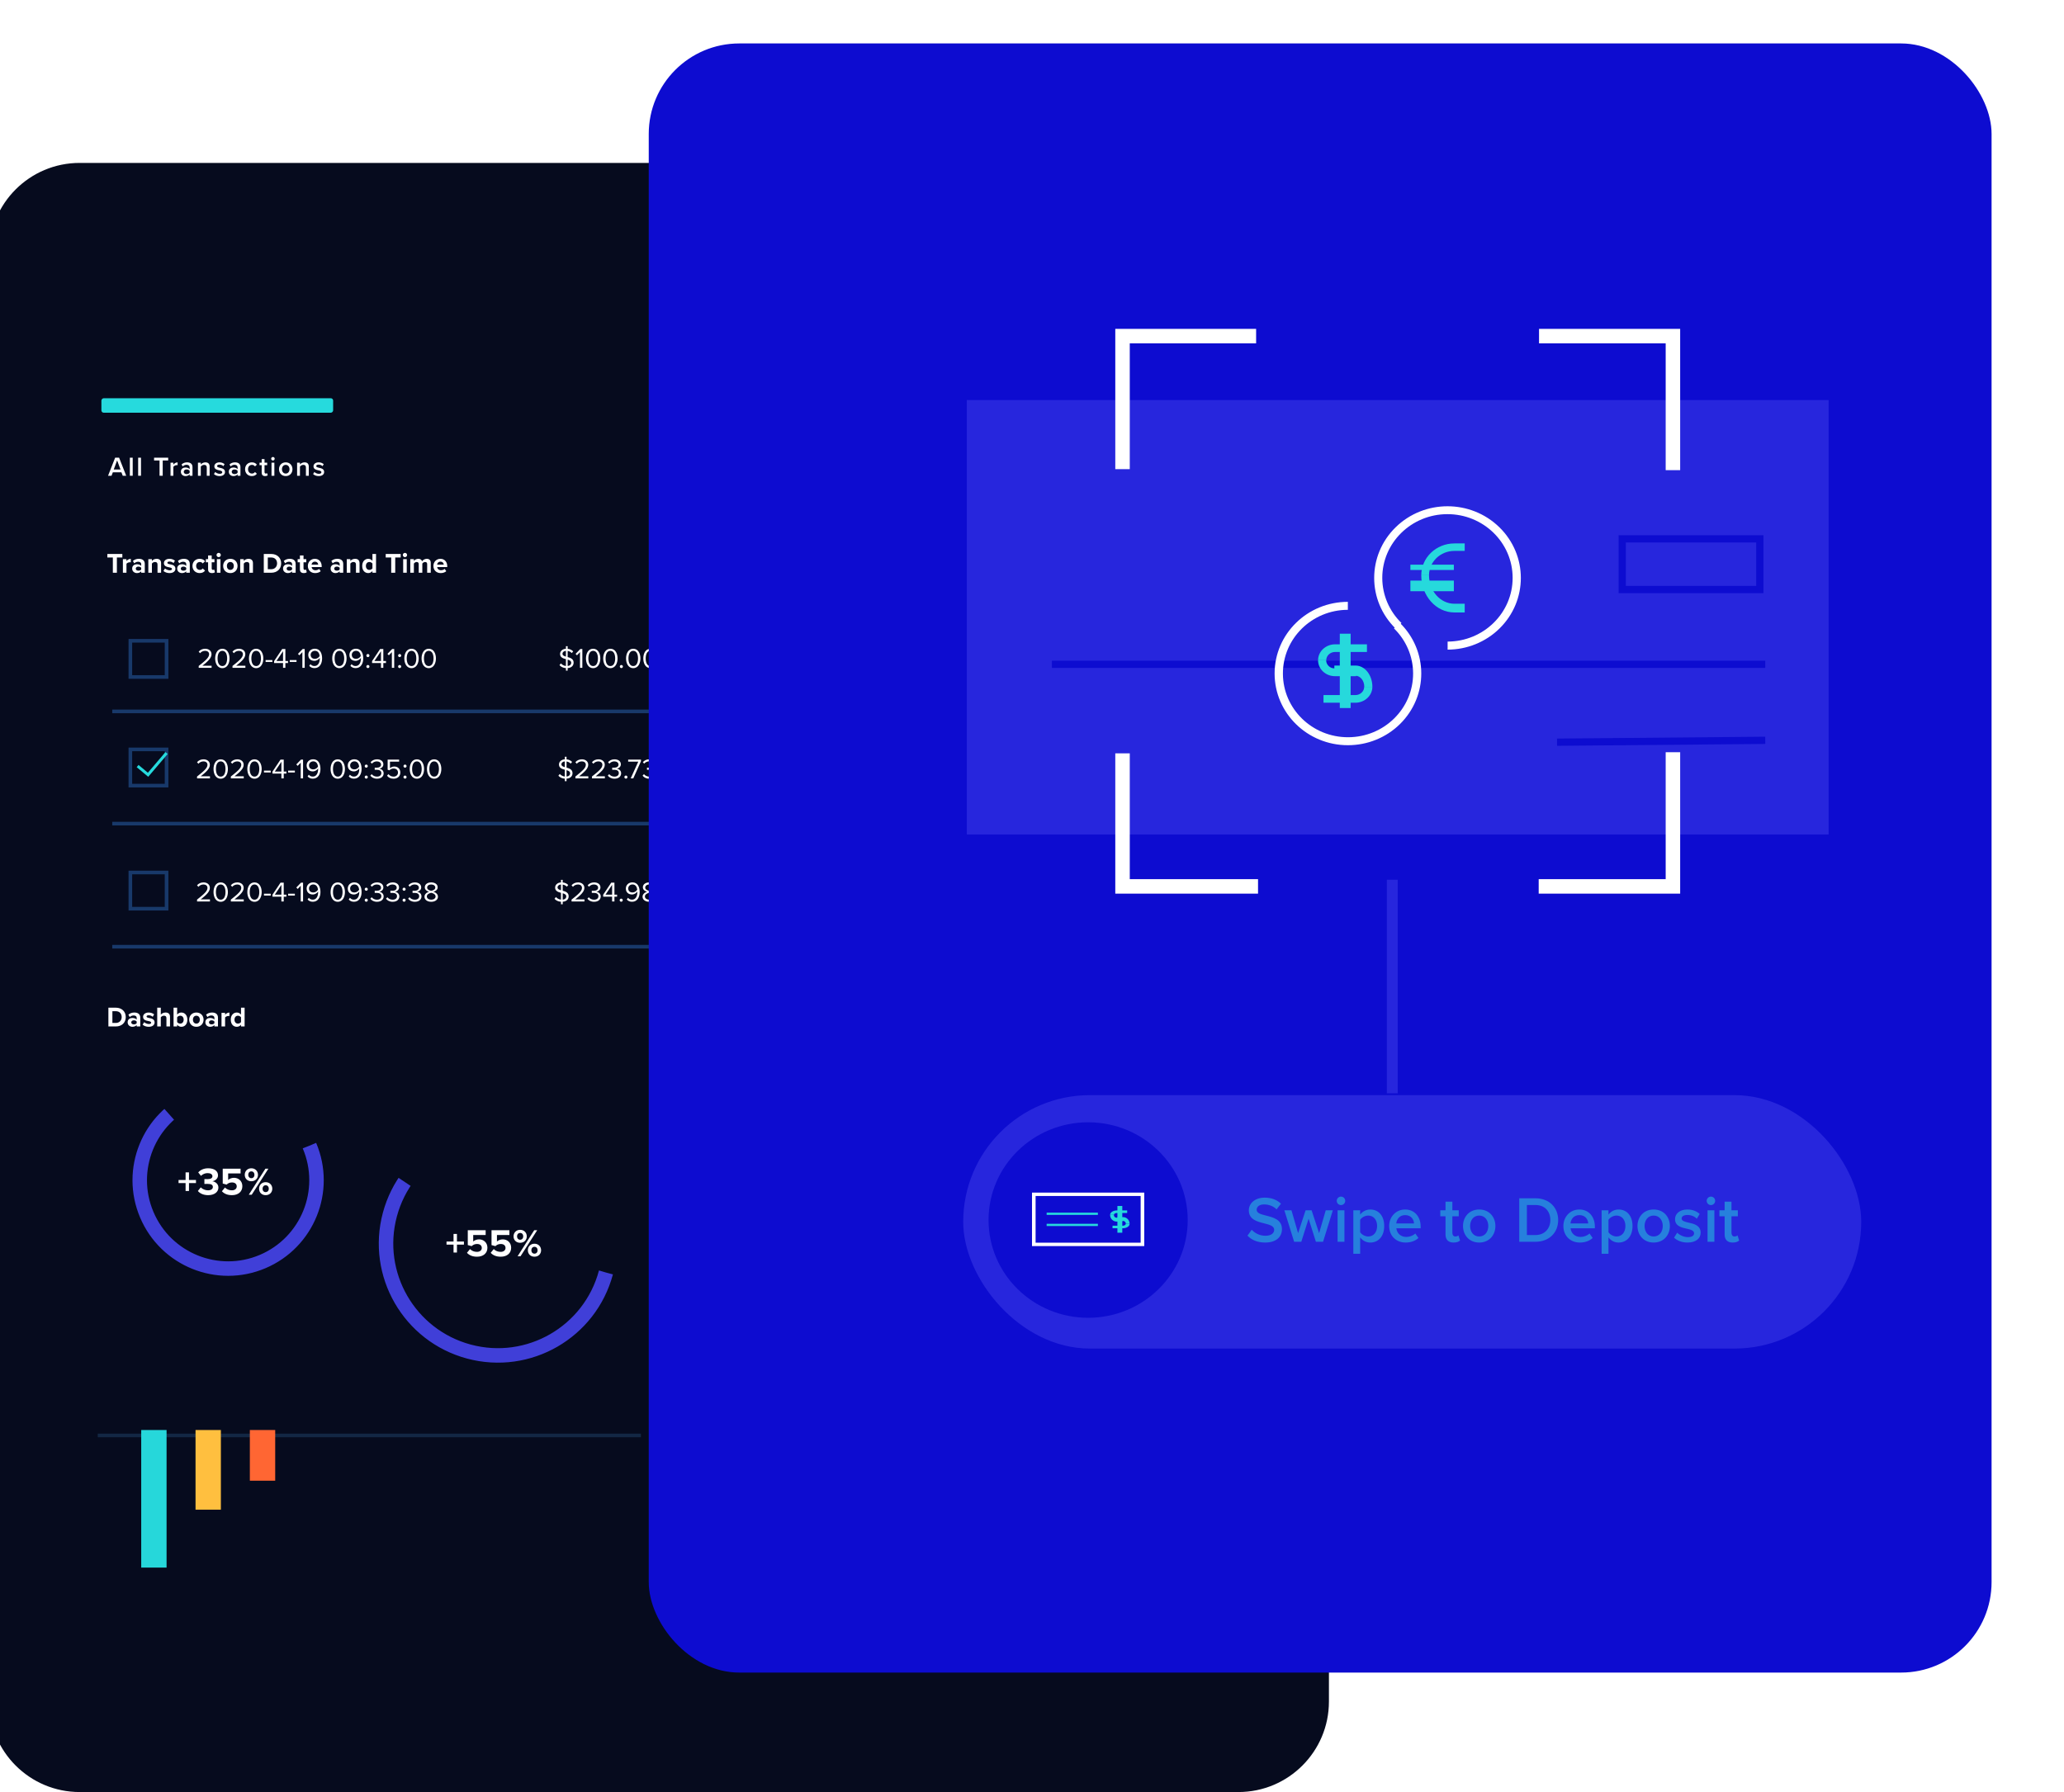 <svg width="570" height="495" viewBox="0 0 570 495" fill="none" xmlns="http://www.w3.org/2000/svg">
<g id="banking-graphic-w-Accent" clip-path="url(#clip0_0_3863)">
<g id="Group 5">
<g id="Group 5_2">
<g id="Rectangle" filter="url(#filter0_d_0_3863)">
<path fill-rule="evenodd" clip-rule="evenodd" d="M0 70C0 56.193 11.193 45 25 45H345C358.807 45 370 56.193 370 70V470C370 483.807 358.807 495 345 495H25C11.193 495 0 483.807 0 470L0 70Z" fill="#060B1E"/>
</g>
<g id="Group 59">
<path id="Line 3" d="M27.5 396.5H176.5" stroke="#132744" stroke-linecap="square"/>
<path id="Line 4" d="M42.5 398.5V429.5" stroke="#26D7DA" stroke-width="7" stroke-linecap="square"/>
<path id="Line 4_2" d="M72.5 398.5V405.5" stroke="#FF6633" stroke-width="7" stroke-linecap="square"/>
<path id="Line 4_3" d="M57.5 398.5V413.5" stroke="#FFBF3F" stroke-width="7" stroke-linecap="square"/>
</g>
<g id="Group 28">
<circle id="Oval Copy 3" cx="63" cy="326" r="24.404" transform="rotate(-23 63 326)" stroke="#2680DD" stroke-width="../4-5.html"/>
<circle id="Oval Copy 3_2" cx="63" cy="326" r="24.404" transform="rotate(-23 63 326)" stroke="#403FD8" stroke-width="4" stroke-dasharray="107 58"/>
</g>
<g id="Group 28 Copy">
<circle id="Oval Copy 3_3" cx="137.5" cy="343.5" r="30.887" transform="rotate(-23 137.5 343.5)" stroke="#2680DD" stroke-width="../4-5.html"/>
<circle id="Oval Copy 3_4" cx="137.5" cy="343.5" r="30.887" transform="rotate(15 137.5 343.5)" stroke="#403FD8" stroke-width="4" stroke-dasharray="107 98"/>
</g>
<rect id="Rectangle_2" width="64" height="4" rx="0.648" transform="matrix(-1 0 0 1 92 110)" fill="#26DADD"/>
<g id="All Transactions">
<path id="Vector" d="M86.464 130.941L86.823 130.372C87.078 130.634 87.579 130.881 88.05 130.881C88.521 130.881 88.76 130.709 88.76 130.44C88.76 130.125 88.379 130.013 87.938 129.916C87.317 129.781 86.576 129.617 86.576 128.809C86.576 128.218 87.085 127.709 87.998 127.709C88.611 127.709 89.075 127.926 89.404 128.218L89.075 128.772C88.858 128.525 88.454 128.338 88.005 128.338C87.594 128.338 87.332 128.487 87.332 128.742C87.332 129.018 87.691 129.116 88.117 129.213C88.746 129.348 89.516 129.527 89.516 130.38C89.516 131.016 88.985 131.502 88.013 131.502C87.399 131.502 86.838 131.307 86.464 130.941Z" fill="white"/>
<path id="Vector_2" d="M85.272 131.412H84.487V129.153C84.487 128.592 84.203 128.405 83.761 128.405C83.357 128.405 83.013 128.644 82.834 128.891V131.412H82.048V127.799H82.834V128.293C83.073 128.009 83.537 127.709 84.105 127.709C84.883 127.709 85.272 128.128 85.272 128.869V131.412Z" fill="white"/>
<path id="Vector_3" d="M78.905 131.502C77.761 131.502 77.05 130.642 77.05 129.602C77.05 128.57 77.761 127.709 78.905 127.709C80.064 127.709 80.768 128.57 80.768 129.602C80.768 130.642 80.064 131.502 78.905 131.502ZM78.905 130.806C79.578 130.806 79.952 130.245 79.952 129.602C79.952 128.966 79.578 128.405 78.905 128.405C78.239 128.405 77.865 128.966 77.865 129.602C77.865 130.245 78.239 130.806 78.905 130.806Z" fill="white"/>
<path id="Vector_4" d="M75.373 127.201C75.111 127.201 74.887 126.984 74.887 126.715C74.887 126.445 75.111 126.228 75.373 126.228C75.642 126.228 75.859 126.445 75.859 126.715C75.859 126.984 75.642 127.201 75.373 127.201ZM75.77 131.412H74.984V127.799H75.77V131.412Z" fill="white"/>
<path id="Vector_5" d="M73.194 131.502C72.588 131.502 72.267 131.173 72.267 130.574V128.487H71.668V127.799H72.267V126.812H73.052V127.799H73.785V128.487H73.052V130.38C73.052 130.627 73.172 130.806 73.396 130.806C73.546 130.806 73.688 130.746 73.748 130.679L73.935 131.27C73.793 131.405 73.561 131.502 73.194 131.502Z" fill="white"/>
<path id="Vector_6" d="M67.681 129.602C67.681 128.51 68.451 127.709 69.551 127.709C70.254 127.709 70.681 128.009 70.935 128.353L70.419 128.831C70.217 128.547 69.94 128.405 69.588 128.405C68.93 128.405 68.496 128.899 68.496 129.602C68.496 130.305 68.93 130.806 69.588 130.806C69.94 130.806 70.217 130.657 70.419 130.38L70.935 130.859C70.681 131.203 70.254 131.502 69.551 131.502C68.451 131.502 67.681 130.701 67.681 129.602Z" fill="white"/>
<path id="Vector_7" d="M66.401 131.412H65.616V131.023C65.347 131.33 64.928 131.502 64.449 131.502C63.858 131.502 63.192 131.105 63.192 130.305C63.192 129.475 63.858 129.131 64.449 129.131C64.935 129.131 65.354 129.288 65.616 129.594V129.056C65.616 128.637 65.272 128.383 64.771 128.383C64.367 128.383 64.015 128.532 63.701 128.839L63.379 128.293C63.798 127.896 64.322 127.709 64.898 127.709C65.698 127.709 66.401 128.046 66.401 129.018V131.412ZM65.616 130.589V130.043C65.436 129.796 65.1 129.669 64.756 129.669C64.314 129.669 63.985 129.924 63.985 130.32C63.985 130.709 64.314 130.963 64.756 130.963C65.1 130.963 65.436 130.836 65.616 130.589Z" fill="white"/>
<path id="Vector_8" d="M59.081 130.941L59.44 130.372C59.694 130.634 60.195 130.881 60.667 130.881C61.138 130.881 61.377 130.709 61.377 130.44C61.377 130.125 60.996 130.013 60.554 129.916C59.934 129.781 59.193 129.617 59.193 128.809C59.193 128.218 59.702 127.709 60.614 127.709C61.228 127.709 61.691 127.926 62.02 128.218L61.691 128.772C61.474 128.525 61.071 128.338 60.622 128.338C60.21 128.338 59.949 128.487 59.949 128.742C59.949 129.018 60.308 129.116 60.734 129.213C61.362 129.348 62.133 129.527 62.133 130.38C62.133 131.016 61.602 131.502 60.629 131.502C60.016 131.502 59.455 131.307 59.081 130.941Z" fill="white"/>
<path id="Vector_9" d="M57.889 131.412H57.103V129.153C57.103 128.592 56.819 128.405 56.378 128.405C55.974 128.405 55.63 128.644 55.45 128.891V131.412H54.665V127.799H55.45V128.293C55.69 128.009 56.154 127.709 56.722 127.709C57.5 127.709 57.889 128.128 57.889 128.869V131.412Z" fill="white"/>
<path id="Vector_10" d="M53.161 131.412H52.375V131.023C52.106 131.33 51.687 131.502 51.209 131.502C50.618 131.502 49.952 131.105 49.952 130.305C49.952 129.475 50.618 129.131 51.209 129.131C51.695 129.131 52.114 129.288 52.375 129.594V129.056C52.375 128.637 52.031 128.383 51.53 128.383C51.126 128.383 50.775 128.532 50.461 128.839L50.139 128.293C50.558 127.896 51.081 127.709 51.657 127.709C52.458 127.709 53.161 128.046 53.161 129.018V131.412ZM52.375 130.589V130.043C52.196 129.796 51.859 129.669 51.515 129.669C51.074 129.669 50.745 129.924 50.745 130.32C50.745 130.709 51.074 130.963 51.515 130.963C51.859 130.963 52.196 130.836 52.375 130.589Z" fill="white"/>
<path id="Vector_11" d="M47.875 131.412H47.09V127.799H47.875V128.33C48.144 127.986 48.578 127.717 49.049 127.717V128.495C48.982 128.48 48.9 128.472 48.803 128.472C48.473 128.472 48.032 128.697 47.875 128.951V131.412Z" fill="white"/>
<path id="Vector_12" d="M44.936 131.412H44.061V127.193H42.55V126.423H46.447V127.193H44.936V131.412Z" fill="white"/>
<path id="Vector_13" d="M38.937 131.412H38.152V126.423H38.937V131.412Z" fill="white"/>
<path id="Vector_14" d="M36.647 131.412H35.861V126.423H36.647V131.412Z" fill="white"/>
<path id="Vector_15" d="M34.853 131.412H33.895L33.529 130.455H31.165L30.799 131.412H29.841L31.801 126.423H32.893L34.853 131.412ZM33.282 129.684L32.347 127.163L31.412 129.684H33.282Z" fill="white"/>
</g>
<g id="Transaction Date and">
<path id="Vector_16" d="M119.689 156.323C119.689 155.234 120.49 154.355 121.633 154.355C122.753 154.355 123.515 155.195 123.515 156.424V156.641H120.723C120.785 157.116 121.166 157.512 121.804 157.512C122.154 157.512 122.566 157.372 122.807 157.139L123.243 157.777C122.862 158.127 122.278 158.298 121.695 158.298C120.552 158.298 119.689 157.528 119.689 156.323ZM121.633 155.141C121.019 155.141 120.754 155.599 120.708 155.973H122.558C122.535 155.615 122.286 155.141 121.633 155.141Z" fill="white"/>
<path id="Vector_17" d="M118.962 158.204H117.966V155.833C117.966 155.483 117.811 155.234 117.406 155.234C117.056 155.234 116.769 155.467 116.629 155.669V158.204H115.633V155.833C115.633 155.483 115.478 155.234 115.074 155.234C114.731 155.234 114.444 155.467 114.296 155.677V158.204H113.308V154.449H114.296V154.938C114.451 154.713 114.949 154.355 115.525 154.355C116.077 154.355 116.427 154.612 116.566 155.04C116.784 154.697 117.282 154.355 117.857 154.355C118.549 154.355 118.962 154.721 118.962 155.491V158.204Z" fill="white"/>
<path id="Vector_18" d="M111.831 153.896C111.513 153.896 111.24 153.632 111.24 153.305C111.24 152.979 111.513 152.714 111.831 152.714C112.158 152.714 112.422 152.979 112.422 153.305C112.422 153.632 112.158 153.896 111.831 153.896ZM112.329 158.204H111.342V154.449H112.329V158.204Z" fill="white"/>
<path id="Vector_19" d="M109.148 158.204H108.037V153.99H106.52V153.018H110.657V153.99H109.148V158.204Z" fill="white"/>
<path id="Vector_20" d="M103.847 158.204H102.852V157.73C102.556 158.095 102.144 158.298 101.693 158.298C100.744 158.298 100.029 157.582 100.029 156.33C100.029 155.102 100.736 154.355 101.693 154.355C102.136 154.355 102.556 154.55 102.852 154.931V153.018H103.847V158.204ZM102.852 156.991V155.662C102.68 155.413 102.331 155.234 101.996 155.234C101.436 155.234 101.047 155.677 101.047 156.33C101.047 156.976 101.436 157.419 101.996 157.419C102.331 157.419 102.68 157.24 102.852 156.991Z" fill="white"/>
<path id="Vector_21" d="M99.289 158.204H98.302V155.934C98.302 155.413 98.03 155.234 97.61 155.234C97.221 155.234 96.918 155.452 96.754 155.677V158.204H95.767V154.449H96.754V154.938C96.995 154.651 97.454 154.355 98.069 154.355C98.893 154.355 99.289 154.822 99.289 155.553V158.204Z" fill="white"/>
<path id="Vector_22" d="M94.787 158.204H93.8V157.816C93.543 158.119 93.1 158.298 92.61 158.298C92.011 158.298 91.304 157.893 91.304 157.053C91.304 156.175 92.011 155.856 92.61 155.856C93.108 155.856 93.551 156.012 93.8 156.315V155.794C93.8 155.413 93.473 155.164 92.975 155.164C92.571 155.164 92.198 155.312 91.879 155.607L91.506 154.946C91.965 154.542 92.555 154.355 93.147 154.355C94.002 154.355 94.787 154.697 94.787 155.778V158.204ZM93.8 157.302V156.836C93.636 156.618 93.325 156.509 93.007 156.509C92.618 156.509 92.299 156.719 92.299 157.077C92.299 157.427 92.618 157.629 93.007 157.629C93.325 157.629 93.636 157.52 93.8 157.302Z" fill="white"/>
<path id="Vector_23" d="M85.016 156.323C85.016 155.234 85.817 154.355 86.96 154.355C88.08 154.355 88.842 155.195 88.842 156.424V156.641H86.05C86.112 157.116 86.493 157.512 87.131 157.512C87.481 157.512 87.893 157.372 88.134 157.139L88.57 157.777C88.189 158.127 87.605 158.298 87.022 158.298C85.879 158.298 85.016 157.528 85.016 156.323ZM86.96 155.141C86.346 155.141 86.081 155.599 86.035 155.973H87.885C87.862 155.615 87.613 155.141 86.96 155.141Z" fill="white"/>
<path id="Vector_24" d="M83.889 158.298C83.197 158.298 82.824 157.94 82.824 157.271V155.312H82.202V154.449H82.824V153.422H83.819V154.449H84.581V155.312H83.819V157.007C83.819 157.24 83.944 157.419 84.162 157.419C84.309 157.419 84.449 157.365 84.504 157.31L84.714 158.057C84.566 158.189 84.301 158.298 83.889 158.298Z" fill="white"/>
<path id="Vector_25" d="M81.65 158.204H80.662V157.816C80.406 158.119 79.963 158.298 79.473 158.298C78.874 158.298 78.166 157.893 78.166 157.053C78.166 156.175 78.874 155.856 79.473 155.856C79.971 155.856 80.414 156.012 80.662 156.315V155.794C80.662 155.413 80.336 155.164 79.838 155.164C79.434 155.164 79.061 155.312 78.742 155.607L78.369 154.946C78.827 154.542 79.418 154.355 80.009 154.355C80.865 154.355 81.65 154.697 81.65 155.778V158.204ZM80.662 157.302V156.836C80.499 156.618 80.188 156.509 79.869 156.509C79.481 156.509 79.162 156.719 79.162 157.077C79.162 157.427 79.481 157.629 79.869 157.629C80.188 157.629 80.499 157.52 80.662 157.302Z" fill="white"/>
<path id="Vector_26" d="M74.894 158.204H72.849V153.018H74.894C76.52 153.018 77.647 154.052 77.647 155.615C77.647 157.178 76.52 158.204 74.894 158.204ZM73.954 153.99V157.232H74.894C75.921 157.232 76.52 156.494 76.52 155.615C76.52 154.697 75.96 153.99 74.894 153.99H73.954Z" fill="white"/>
<path id="Vector_27" d="M69.856 158.204H68.868V155.934C68.868 155.413 68.596 155.234 68.176 155.234C67.787 155.234 67.484 155.452 67.321 155.677V158.204H66.333V154.449H67.321V154.938C67.562 154.651 68.021 154.355 68.635 154.355C69.459 154.355 69.856 154.822 69.856 155.553V158.204Z" fill="white"/>
<path id="Vector_28" d="M63.61 158.298C62.374 158.298 61.627 157.396 61.627 156.323C61.627 155.257 62.374 154.355 63.61 154.355C64.854 154.355 65.601 155.257 65.601 156.323C65.601 157.396 64.854 158.298 63.61 158.298ZM63.61 157.419C64.224 157.419 64.574 156.914 64.574 156.323C64.574 155.739 64.224 155.234 63.61 155.234C62.996 155.234 62.654 155.739 62.654 156.323C62.654 156.914 62.996 157.419 63.61 157.419Z" fill="white"/>
<path id="Vector_29" d="M60.391 153.896C60.073 153.896 59.8 153.632 59.8 153.305C59.8 152.979 60.073 152.714 60.391 152.714C60.718 152.714 60.982 152.979 60.982 153.305C60.982 153.632 60.718 153.896 60.391 153.896ZM60.889 158.204H59.901V154.449H60.889V158.204Z" fill="white"/>
<path id="Vector_30" d="M58.534 158.298C57.842 158.298 57.468 157.94 57.468 157.271V155.312H56.846V154.449H57.468V153.422H58.464V154.449H59.226V155.312H58.464V157.007C58.464 157.24 58.588 157.419 58.806 157.419C58.954 157.419 59.094 157.365 59.148 157.31L59.358 158.057C59.21 158.189 58.946 158.298 58.534 158.298Z" fill="white"/>
<path id="Vector_31" d="M53.153 156.323C53.153 155.172 53.985 154.355 55.143 154.355C55.913 154.355 56.38 154.69 56.629 155.04L55.983 155.638C55.804 155.382 55.532 155.234 55.19 155.234C54.591 155.234 54.171 155.669 54.171 156.323C54.171 156.976 54.591 157.419 55.19 157.419C55.532 157.419 55.804 157.263 55.983 157.015L56.629 157.613C56.38 157.963 55.913 158.298 55.143 158.298C53.985 158.298 53.153 157.481 53.153 156.323Z" fill="white"/>
<path id="Vector_32" d="M52.414 158.204H51.427V157.816C51.17 158.119 50.727 158.298 50.237 158.298C49.638 158.298 48.931 157.893 48.931 157.053C48.931 156.175 49.638 155.856 50.237 155.856C50.734 155.856 51.178 156.012 51.427 156.315V155.794C51.427 155.413 51.1 155.164 50.602 155.164C50.198 155.164 49.825 155.312 49.506 155.607L49.133 154.946C49.591 154.542 50.182 154.355 50.773 154.355C51.629 154.355 52.414 154.697 52.414 155.778V158.204ZM51.427 157.302V156.836C51.263 156.618 50.952 156.509 50.633 156.509C50.245 156.509 49.926 156.719 49.926 157.077C49.926 157.427 50.245 157.629 50.633 157.629C50.952 157.629 51.263 157.52 51.427 157.302Z" fill="white"/>
<path id="Vector_33" d="M45.139 157.714L45.567 157.022C45.839 157.279 46.399 157.536 46.865 157.536C47.293 157.536 47.495 157.388 47.495 157.155C47.495 156.89 47.169 156.797 46.741 156.711C46.096 156.587 45.264 156.431 45.264 155.537C45.264 154.907 45.816 154.355 46.803 154.355C47.441 154.355 47.946 154.573 48.312 154.868L47.923 155.545C47.697 155.304 47.27 155.109 46.811 155.109C46.453 155.109 46.22 155.242 46.22 155.459C46.22 155.693 46.516 155.778 46.935 155.864C47.581 155.988 48.444 156.159 48.444 157.092C48.444 157.784 47.861 158.298 46.819 158.298C46.166 158.298 45.536 158.08 45.139 157.714Z" fill="white"/>
<path id="Vector_34" d="M44.485 158.204H43.498V155.934C43.498 155.413 43.225 155.234 42.806 155.234C42.417 155.234 42.114 155.452 41.95 155.677V158.204H40.963V154.449H41.95V154.938C42.191 154.651 42.65 154.355 43.264 154.355C44.089 154.355 44.485 154.822 44.485 155.553V158.204Z" fill="white"/>
<path id="Vector_35" d="M39.983 158.204H38.996V157.816C38.739 158.119 38.296 158.298 37.806 158.298C37.207 158.298 36.499 157.893 36.499 157.053C36.499 156.175 37.207 155.856 37.806 155.856C38.303 155.856 38.747 156.012 38.996 156.315V155.794C38.996 155.413 38.669 155.164 38.171 155.164C37.767 155.164 37.394 155.312 37.075 155.607L36.702 154.946C37.16 154.542 37.751 154.355 38.342 154.355C39.198 154.355 39.983 154.697 39.983 155.778V158.204ZM38.996 157.302V156.836C38.832 156.618 38.521 156.509 38.203 156.509C37.814 156.509 37.495 156.719 37.495 157.077C37.495 157.427 37.814 157.629 38.203 157.629C38.521 157.629 38.832 157.52 38.996 157.302Z" fill="white"/>
<path id="Vector_36" d="M34.926 158.204H33.938V154.449H34.926V154.962C35.19 154.627 35.657 154.363 36.123 154.363V155.327C36.053 155.312 35.96 155.304 35.851 155.304C35.525 155.304 35.089 155.483 34.926 155.724V158.204Z" fill="white"/>
<path id="Vector_37" d="M32.277 158.204H31.165V153.99H29.649V153.018H33.785V153.99H32.277V158.204Z" fill="white"/>
</g>
<g id="2020-4-19 09:41:00">
<path id="Vector_38" d="M116.421 181.873C116.421 180.605 116.981 179.198 118.404 179.198C119.819 179.198 120.387 180.605 120.387 181.873C120.387 183.133 119.819 184.556 118.404 184.556C116.981 184.556 116.421 183.133 116.421 181.873ZM119.726 181.873C119.726 180.839 119.391 179.773 118.404 179.773C117.416 179.773 117.082 180.839 117.082 181.873C117.082 182.907 117.416 183.98 118.404 183.98C119.391 183.98 119.726 182.907 119.726 181.873Z" fill="white"/>
<path id="Vector_39" d="M111.66 181.873C111.66 180.605 112.22 179.198 113.643 179.198C115.058 179.198 115.625 180.605 115.625 181.873C115.625 183.133 115.058 184.556 113.643 184.556C112.22 184.556 111.66 183.133 111.66 181.873ZM114.965 181.873C114.965 180.839 114.63 179.773 113.643 179.773C112.655 179.773 112.321 180.839 112.321 181.873C112.321 182.907 112.655 183.98 113.643 183.98C114.63 183.98 114.965 182.907 114.965 181.873Z" fill="white"/>
<path id="Vector_40" d="M109.938 181.08C109.938 180.846 110.132 180.652 110.365 180.652C110.599 180.652 110.793 180.846 110.793 181.08C110.793 181.313 110.599 181.507 110.365 181.507C110.132 181.507 109.938 181.313 109.938 181.08ZM109.938 184.112C109.938 183.879 110.132 183.685 110.365 183.685C110.599 183.685 110.793 183.879 110.793 184.112C110.793 184.346 110.599 184.54 110.365 184.54C110.132 184.54 109.938 184.346 109.938 184.112Z" fill="white"/>
<path id="Vector_41" d="M108.865 184.462H108.22V180.131L107.388 181.01L106.999 180.613L108.298 179.276H108.865V184.462Z" fill="white"/>
<path id="Vector_42" d="M105.859 184.462H105.214V183.148H102.749V182.612L104.973 179.276H105.859V182.58H106.59V183.148H105.859V184.462ZM105.214 182.58V179.874L103.394 182.58H105.214Z" fill="white"/>
<path id="Vector_43" d="M101.174 181.08C101.174 180.846 101.369 180.652 101.602 180.652C101.835 180.652 102.03 180.846 102.03 181.08C102.03 181.313 101.835 181.507 101.602 181.507C101.369 181.507 101.174 181.313 101.174 181.08ZM101.174 184.112C101.174 183.879 101.369 183.685 101.602 183.685C101.835 183.685 102.03 183.879 102.03 184.112C102.03 184.346 101.835 184.54 101.602 184.54C101.369 184.54 101.174 184.346 101.174 184.112Z" fill="white"/>
<path id="Vector_44" d="M96.767 183.926L97.093 183.444C97.358 183.755 97.669 183.972 98.205 183.972C99.255 183.972 99.667 182.923 99.667 181.943C99.667 181.873 99.667 181.803 99.659 181.733C99.434 182.091 98.859 182.542 98.198 182.542C97.264 182.542 96.495 181.99 96.495 180.885C96.495 179.991 97.179 179.19 98.306 179.19C99.761 179.19 100.313 180.458 100.313 181.873C100.313 183.273 99.659 184.548 98.205 184.548C97.544 184.548 97.093 184.299 96.767 183.926ZM99.636 181.212C99.582 180.567 99.24 179.766 98.338 179.766C97.544 179.766 97.148 180.372 97.148 180.862C97.148 181.624 97.677 181.982 98.345 181.982C98.859 181.982 99.364 181.671 99.636 181.212Z" fill="white"/>
<path id="Vector_45" d="M91.749 181.873C91.749 180.605 92.309 179.198 93.732 179.198C95.147 179.198 95.715 180.605 95.715 181.873C95.715 183.133 95.147 184.556 93.732 184.556C92.309 184.556 91.749 183.133 91.749 181.873ZM95.054 181.873C95.054 180.839 94.719 179.773 93.732 179.773C92.744 179.773 92.41 180.839 92.41 181.873C92.41 182.907 92.744 183.98 93.732 183.98C94.719 183.98 95.054 182.907 95.054 181.873Z" fill="white"/>
<path id="Vector_46" d="M85.406 183.926L85.733 183.444C85.998 183.755 86.308 183.972 86.845 183.972C87.895 183.972 88.307 182.923 88.307 181.943C88.307 181.873 88.307 181.803 88.299 181.733C88.074 182.091 87.498 182.542 86.837 182.542C85.904 182.542 85.134 181.99 85.134 180.885C85.134 179.991 85.819 179.19 86.946 179.19C88.4 179.19 88.952 180.458 88.952 181.873C88.952 183.273 88.299 184.548 86.845 184.548C86.184 184.548 85.733 184.299 85.406 183.926ZM88.276 181.212C88.221 180.567 87.879 179.766 86.977 179.766C86.184 179.766 85.787 180.372 85.787 180.862C85.787 181.624 86.316 181.982 86.985 181.982C87.498 181.982 88.004 181.671 88.276 181.212Z" fill="white"/>
<path id="Vector_47" d="M84.148 184.462H83.502V180.131L82.67 181.01L82.282 180.613L83.58 179.276H84.148V184.462Z" fill="white"/>
<path id="Vector_48" d="M81.887 182.837H80.02V182.324H81.887V182.837Z" fill="white"/>
<path id="Vector_49" d="M78.81 184.462H78.165V183.148H75.7V182.612L77.924 179.276H78.81V182.58H79.541V183.148H78.81V184.462ZM78.165 182.58V179.874L76.345 182.58H78.165Z" fill="white"/>
<path id="Vector_50" d="M75.219 182.837H73.353V182.324H75.219V182.837Z" fill="white"/>
<path id="Vector_51" d="M68.755 181.873C68.755 180.605 69.315 179.198 70.738 179.198C72.153 179.198 72.721 180.605 72.721 181.873C72.721 183.133 72.153 184.556 70.738 184.556C69.315 184.556 68.755 183.133 68.755 181.873ZM72.06 181.873C72.06 180.839 71.725 179.773 70.738 179.773C69.75 179.773 69.416 180.839 69.416 181.873C69.416 182.907 69.75 183.98 70.738 183.98C71.725 183.98 72.06 182.907 72.06 181.873Z" fill="white"/>
<path id="Vector_52" d="M67.768 184.462H64.207V183.949C66.073 182.479 67.084 181.616 67.084 180.722C67.084 180.061 66.54 179.773 66.003 179.773C65.381 179.773 64.899 180.038 64.596 180.427L64.199 180.014C64.596 179.493 65.272 179.198 66.003 179.198C66.866 179.198 67.745 179.688 67.745 180.722C67.745 181.78 66.672 182.744 65.225 183.887H67.768V184.462Z" fill="white"/>
<path id="Vector_53" d="M59.422 181.873C59.422 180.605 59.982 179.198 61.405 179.198C62.82 179.198 63.388 180.605 63.388 181.873C63.388 183.133 62.82 184.556 61.405 184.556C59.982 184.556 59.422 183.133 59.422 181.873ZM62.727 181.873C62.727 180.839 62.393 179.773 61.405 179.773C60.418 179.773 60.083 180.839 60.083 181.873C60.083 182.907 60.418 183.98 61.405 183.98C62.393 183.98 62.727 182.907 62.727 181.873Z" fill="white"/>
<path id="Vector_54" d="M58.436 184.462H54.874V183.949C56.74 182.479 57.751 181.616 57.751 180.722C57.751 180.061 57.207 179.773 56.67 179.773C56.048 179.773 55.566 180.038 55.263 180.427L54.866 180.014C55.263 179.493 55.94 179.198 56.67 179.198C57.534 179.198 58.412 179.688 58.412 180.722C58.412 181.78 57.339 182.744 55.893 183.887H58.436V184.462Z" fill="white"/>
</g>
<g id="Group 65">
<g id="2020-4-19 09:35:00">
<path id="Vector_55" d="M117.911 212.411C117.911 211.143 118.471 209.736 119.894 209.736C121.309 209.736 121.876 211.143 121.876 212.411C121.876 213.67 121.309 215.093 119.894 215.093C118.471 215.093 117.911 213.67 117.911 212.411ZM121.215 212.411C121.215 211.376 120.881 210.311 119.894 210.311C118.906 210.311 118.572 211.376 118.572 212.411C118.572 213.445 118.906 214.518 119.894 214.518C120.881 214.518 121.215 213.445 121.215 212.411Z" fill="white"/>
<path id="Vector_56" d="M113.149 212.411C113.149 211.143 113.709 209.736 115.132 209.736C116.548 209.736 117.115 211.143 117.115 212.411C117.115 213.67 116.548 215.093 115.132 215.093C113.709 215.093 113.149 213.67 113.149 212.411ZM116.454 212.411C116.454 211.376 116.12 210.311 115.132 210.311C114.145 210.311 113.81 211.376 113.81 212.411C113.81 213.445 114.145 214.518 115.132 214.518C116.12 214.518 116.454 213.445 116.454 212.411Z" fill="white"/>
<path id="Vector_57" d="M111.427 211.617C111.427 211.384 111.622 211.19 111.855 211.19C112.088 211.19 112.283 211.384 112.283 211.617C112.283 211.851 112.088 212.045 111.855 212.045C111.622 212.045 111.427 211.851 111.427 211.617ZM111.427 214.65C111.427 214.417 111.622 214.222 111.855 214.222C112.088 214.222 112.283 214.417 112.283 214.65C112.283 214.883 112.088 215.078 111.855 215.078C111.622 215.078 111.427 214.883 111.427 214.65Z" fill="white"/>
<path id="Vector_58" d="M106.887 214.261L107.284 213.834C107.626 214.269 108.077 214.518 108.715 214.518C109.422 214.518 109.912 214.036 109.912 213.406C109.912 212.722 109.422 212.286 108.722 212.286C108.264 212.286 107.875 212.434 107.525 212.776L107.051 212.613V209.813H110.223V210.389H107.696V212.193C107.945 211.944 108.388 211.726 108.909 211.726C109.772 211.726 110.558 212.317 110.558 213.383C110.558 214.44 109.757 215.093 108.715 215.093C107.836 215.093 107.276 214.775 106.887 214.261Z" fill="white"/>
<path id="Vector_59" d="M102.271 214.238L102.652 213.834C102.955 214.238 103.484 214.518 104.099 214.518C104.853 214.518 105.312 214.145 105.312 213.546C105.312 212.9 104.783 212.628 104.021 212.628C103.803 212.628 103.562 212.628 103.484 212.636V212.045C103.57 212.053 103.811 212.053 104.021 212.053C104.674 212.053 105.226 211.796 105.226 211.198C105.226 210.622 104.697 210.311 104.067 210.311C103.5 210.311 103.08 210.529 102.699 210.941L102.341 210.537C102.714 210.086 103.313 209.736 104.114 209.736C105.109 209.736 105.871 210.241 105.871 211.12C105.871 211.866 105.242 212.24 104.752 212.325C105.226 212.364 105.949 212.768 105.949 213.6C105.949 214.463 105.257 215.093 104.114 215.093C103.235 215.093 102.59 214.705 102.271 214.238Z" fill="white"/>
<path id="Vector_60" d="M100.72 211.617C100.72 211.384 100.914 211.19 101.148 211.19C101.381 211.19 101.575 211.384 101.575 211.617C101.575 211.851 101.381 212.045 101.148 212.045C100.914 212.045 100.72 211.851 100.72 211.617ZM100.72 214.65C100.72 214.417 100.914 214.222 101.148 214.222C101.381 214.222 101.575 214.417 101.575 214.65C101.575 214.883 101.381 215.078 101.148 215.078C100.914 215.078 100.72 214.883 100.72 214.65Z" fill="white"/>
<path id="Vector_61" d="M96.312 214.463L96.639 213.981C96.903 214.292 97.215 214.51 97.751 214.51C98.801 214.51 99.213 213.46 99.213 212.481C99.213 212.411 99.213 212.341 99.205 212.271C98.98 212.628 98.404 213.079 97.743 213.079C96.81 213.079 96.04 212.527 96.04 211.423C96.04 210.529 96.725 209.728 97.852 209.728C99.306 209.728 99.858 210.995 99.858 212.411C99.858 213.81 99.205 215.086 97.751 215.086C97.09 215.086 96.639 214.837 96.312 214.463ZM99.182 211.75C99.127 211.104 98.785 210.303 97.883 210.303C97.09 210.303 96.694 210.91 96.694 211.4C96.694 212.162 97.222 212.519 97.891 212.519C98.404 212.519 98.91 212.208 99.182 211.75Z" fill="white"/>
<path id="Vector_62" d="M91.295 212.411C91.295 211.143 91.855 209.736 93.278 209.736C94.693 209.736 95.26 211.143 95.26 212.411C95.26 213.67 94.693 215.093 93.278 215.093C91.855 215.093 91.295 213.67 91.295 212.411ZM94.599 212.411C94.599 211.376 94.265 210.311 93.278 210.311C92.29 210.311 91.956 211.376 91.956 212.411C91.956 213.445 92.29 214.518 93.278 214.518C94.265 214.518 94.599 213.445 94.599 212.411Z" fill="white"/>
<path id="Vector_63" d="M84.952 214.463L85.279 213.981C85.543 214.292 85.854 214.51 86.391 214.51C87.441 214.51 87.853 213.46 87.853 212.481C87.853 212.411 87.853 212.341 87.845 212.271C87.619 212.628 87.044 213.079 86.383 213.079C85.45 213.079 84.68 212.527 84.68 211.423C84.68 210.529 85.364 209.728 86.492 209.728C87.946 209.728 88.498 210.995 88.498 212.411C88.498 213.81 87.845 215.086 86.391 215.086C85.73 215.086 85.279 214.837 84.952 214.463ZM87.822 211.75C87.767 211.104 87.425 210.303 86.523 210.303C85.73 210.303 85.333 210.91 85.333 211.4C85.333 212.162 85.862 212.519 86.531 212.519C87.044 212.519 87.549 212.208 87.822 211.75Z" fill="white"/>
<path id="Vector_64" d="M83.694 215H83.048V210.669L82.216 211.547L81.827 211.151L83.126 209.813H83.694V215Z" fill="white"/>
<path id="Vector_65" d="M81.432 213.375H79.566V212.862H81.432V213.375Z" fill="white"/>
<path id="Vector_66" d="M78.356 215H77.71V213.686H75.246V213.149L77.469 209.813H78.356V213.118H79.087V213.686H78.356V215ZM77.71 213.118V210.412L75.891 213.118H77.71Z" fill="white"/>
<path id="Vector_67" d="M74.765 213.375H72.899V212.862H74.765V213.375Z" fill="white"/>
<path id="Vector_68" d="M68.301 212.411C68.301 211.143 68.861 209.736 70.284 209.736C71.699 209.736 72.266 211.143 72.266 212.411C72.266 213.67 71.699 215.093 70.284 215.093C68.861 215.093 68.301 213.67 68.301 212.411ZM71.606 212.411C71.606 211.376 71.271 210.311 70.284 210.311C69.296 210.311 68.962 211.376 68.962 212.411C68.962 213.445 69.296 214.518 70.284 214.518C71.271 214.518 71.606 213.445 71.606 212.411Z" fill="white"/>
<path id="Vector_69" d="M67.314 215H63.753V214.487C65.619 213.017 66.63 212.154 66.63 211.26C66.63 210.599 66.085 210.311 65.549 210.311C64.927 210.311 64.445 210.575 64.141 210.964L63.745 210.552C64.141 210.031 64.818 209.736 65.549 209.736C66.412 209.736 67.291 210.226 67.291 211.26C67.291 212.317 66.218 213.282 64.771 214.425H67.314V215Z" fill="white"/>
<path id="Vector_70" d="M58.968 212.411C58.968 211.143 59.528 209.736 60.951 209.736C62.366 209.736 62.934 211.143 62.934 212.411C62.934 213.67 62.366 215.093 60.951 215.093C59.528 215.093 58.968 213.67 58.968 212.411ZM62.273 212.411C62.273 211.376 61.938 210.311 60.951 210.311C59.963 210.311 59.629 211.376 59.629 212.411C59.629 213.445 59.963 214.518 60.951 214.518C61.938 214.518 62.273 213.445 62.273 212.411Z" fill="white"/>
<path id="Vector_71" d="M57.981 215H54.42V214.487C56.286 213.017 57.297 212.154 57.297 211.26C57.297 210.599 56.753 210.311 56.216 210.311C55.594 210.311 55.112 210.575 54.809 210.964L54.412 210.552C54.809 210.031 55.485 209.736 56.216 209.736C57.079 209.736 57.958 210.226 57.958 211.26C57.958 212.317 56.885 213.282 55.438 214.425H57.981V215Z" fill="white"/>
</g>
<rect id="Rectangle_3" x="36" y="207" width="10" height="10" stroke="#18396A" stroke-linecap="square"/>
<path id="Path 9" d="M46 208L40.888 214L38 211.6" stroke="#26DADD" stroke-width="0.8"/>
<g id="$223.73">
<path id="Vector_72" d="M177.462 214.238L177.843 213.834C178.146 214.238 178.675 214.518 179.29 214.518C180.044 214.518 180.503 214.145 180.503 213.546C180.503 212.9 179.974 212.628 179.212 212.628C178.994 212.628 178.753 212.628 178.675 212.636V212.045C178.761 212.053 179.002 212.053 179.212 212.053C179.865 212.053 180.417 211.796 180.417 211.198C180.417 210.622 179.888 210.311 179.258 210.311C178.691 210.311 178.271 210.529 177.89 210.941L177.532 210.537C177.905 210.086 178.504 209.736 179.305 209.736C180.3 209.736 181.062 210.241 181.062 211.12C181.062 211.866 180.433 212.24 179.943 212.325C180.417 212.364 181.14 212.768 181.14 213.6C181.14 214.463 180.448 215.093 179.305 215.093C178.426 215.093 177.781 214.705 177.462 214.238Z" fill="white"/>
<path id="Vector_73" d="M174.891 215H174.176L176.267 210.389H173.476V209.813H177.014V210.257L174.891 215Z" fill="white"/>
<path id="Vector_74" d="M172.426 214.65C172.426 214.417 172.62 214.222 172.853 214.222C173.086 214.222 173.281 214.417 173.281 214.65C173.281 214.883 173.086 215.078 172.853 215.078C172.62 215.078 172.426 214.883 172.426 214.65Z" fill="white"/>
<path id="Vector_75" d="M167.856 214.238L168.237 213.834C168.54 214.238 169.069 214.518 169.683 214.518C170.438 214.518 170.896 214.145 170.896 213.546C170.896 212.9 170.368 212.628 169.606 212.628C169.388 212.628 169.147 212.628 169.069 212.636V212.045C169.155 212.053 169.396 212.053 169.606 212.053C170.259 212.053 170.811 211.796 170.811 211.198C170.811 210.622 170.282 210.311 169.652 210.311C169.085 210.311 168.665 210.529 168.284 210.941L167.926 210.537C168.299 210.086 168.898 209.736 169.699 209.736C170.694 209.736 171.456 210.241 171.456 211.12C171.456 211.866 170.827 212.24 170.337 212.325C170.811 212.364 171.534 212.768 171.534 213.6C171.534 214.463 170.842 215.093 169.699 215.093C168.82 215.093 168.175 214.705 167.856 214.238Z" fill="white"/>
<path id="Vector_76" d="M167.04 215H163.479V214.487C165.345 213.017 166.356 212.154 166.356 211.26C166.356 210.599 165.812 210.311 165.275 210.311C164.653 210.311 164.171 210.575 163.868 210.964L163.471 210.552C163.868 210.031 164.544 209.736 165.275 209.736C166.138 209.736 167.017 210.226 167.017 211.26C167.017 212.317 165.944 213.281 164.498 214.425H167.04V215Z" fill="white"/>
<path id="Vector_77" d="M162.469 215H158.908V214.487C160.774 213.017 161.785 212.154 161.785 211.26C161.785 210.599 161.24 210.311 160.704 210.311C160.082 210.311 159.6 210.575 159.296 210.964L158.9 210.552C159.296 210.031 159.973 209.736 160.704 209.736C161.567 209.736 162.446 210.226 162.446 211.26C162.446 212.317 161.373 213.281 159.926 214.425H162.469V215Z" fill="white"/>
<path id="Vector_78" d="M158.108 213.569C158.108 214.269 157.665 214.992 156.46 215.078V215.778H155.986V215.086C155.192 215.039 154.594 214.712 154.205 214.269L154.594 213.779C154.897 214.121 155.371 214.44 155.986 214.502V212.613C155.192 212.403 154.368 212.131 154.368 211.174C154.368 210.366 155.052 209.798 155.986 209.736V209.028H156.46V209.751C157.105 209.806 157.619 210.062 157.992 210.459L157.603 210.933C157.3 210.591 156.895 210.404 156.46 210.342V212.03C157.261 212.255 158.108 212.551 158.108 213.569ZM155.037 211.135C155.037 211.579 155.465 211.757 155.986 211.905V210.319C155.426 210.35 155.037 210.677 155.037 211.135ZM156.46 212.737V214.495C157.206 214.432 157.447 213.981 157.447 213.624C157.447 213.095 156.996 212.9 156.46 212.737Z" fill="white"/>
</g>
<path id="Line 7 Copy" d="M31.5 227.5H182.5" stroke="#18396A" stroke-linecap="square"/>
</g>
<g id="Group 65 Copy">
<g id="2020-4-19 09:33:38">
<path id="Vector_79" d="M117.227 247.686C117.227 246.994 117.818 246.519 118.464 246.325C117.865 246.154 117.313 245.765 117.313 245.081C117.313 244.148 118.223 243.736 119.086 243.736C119.941 243.736 120.867 244.148 120.867 245.081C120.867 245.765 120.307 246.154 119.708 246.325C120.353 246.519 120.944 246.994 120.944 247.686C120.944 248.565 120.105 249.093 119.086 249.093C118.059 249.093 117.227 248.572 117.227 247.686ZM120.213 245.166C120.213 244.63 119.708 244.311 119.086 244.311C118.456 244.311 117.958 244.63 117.958 245.166C117.958 245.796 118.775 246.006 119.086 246.061C119.405 246.006 120.213 245.796 120.213 245.166ZM120.291 247.616C120.291 246.939 119.405 246.652 119.086 246.613C118.767 246.652 117.873 246.939 117.873 247.616C117.873 248.176 118.44 248.518 119.086 248.518C119.724 248.518 120.291 248.176 120.291 247.616Z" fill="white"/>
<path id="Vector_80" d="M112.72 248.238L113.101 247.834C113.404 248.238 113.933 248.518 114.548 248.518C115.302 248.518 115.761 248.145 115.761 247.546C115.761 246.9 115.232 246.628 114.47 246.628C114.252 246.628 114.011 246.628 113.933 246.636V246.045C114.019 246.053 114.26 246.053 114.47 246.053C115.123 246.053 115.675 245.796 115.675 245.198C115.675 244.622 115.146 244.311 114.516 244.311C113.949 244.311 113.529 244.529 113.148 244.941L112.79 244.537C113.163 244.086 113.762 243.736 114.563 243.736C115.558 243.736 116.32 244.241 116.32 245.12C116.32 245.866 115.691 246.24 115.201 246.325C115.675 246.364 116.398 246.768 116.398 247.6C116.398 248.463 115.706 249.093 114.563 249.093C113.684 249.093 113.039 248.705 112.72 248.238Z" fill="white"/>
<path id="Vector_81" d="M111.169 245.617C111.169 245.384 111.363 245.19 111.597 245.19C111.83 245.19 112.024 245.384 112.024 245.617C112.024 245.851 111.83 246.045 111.597 246.045C111.363 246.045 111.169 245.851 111.169 245.617ZM111.169 248.65C111.169 248.417 111.363 248.222 111.597 248.222C111.83 248.222 112.024 248.417 112.024 248.65C112.024 248.883 111.83 249.078 111.597 249.078C111.363 249.078 111.169 248.883 111.169 248.65Z" fill="white"/>
<path id="Vector_82" d="M106.6 248.238L106.981 247.834C107.284 248.238 107.813 248.518 108.427 248.518C109.181 248.518 109.64 248.145 109.64 247.546C109.64 246.9 109.111 246.628 108.349 246.628C108.131 246.628 107.89 246.628 107.813 246.636V246.045C107.898 246.053 108.139 246.053 108.349 246.053C109.002 246.053 109.554 245.796 109.554 245.198C109.554 244.622 109.026 244.311 108.396 244.311C107.828 244.311 107.408 244.529 107.027 244.941L106.67 244.537C107.043 244.086 107.642 243.736 108.442 243.736C109.438 243.736 110.2 244.241 110.2 245.12C110.2 245.866 109.57 246.24 109.08 246.325C109.554 246.364 110.278 246.768 110.278 247.6C110.278 248.463 109.586 249.093 108.442 249.093C107.564 249.093 106.918 248.705 106.6 248.238Z" fill="white"/>
<path id="Vector_83" d="M102.271 248.238L102.652 247.834C102.955 248.238 103.484 248.518 104.099 248.518C104.853 248.518 105.312 248.145 105.312 247.546C105.312 246.9 104.783 246.628 104.021 246.628C103.803 246.628 103.562 246.628 103.484 246.636V246.045C103.57 246.053 103.811 246.053 104.021 246.053C104.674 246.053 105.226 245.796 105.226 245.198C105.226 244.622 104.697 244.311 104.067 244.311C103.5 244.311 103.08 244.529 102.699 244.941L102.341 244.537C102.714 244.086 103.313 243.736 104.114 243.736C105.109 243.736 105.871 244.241 105.871 245.12C105.871 245.866 105.242 246.24 104.752 246.325C105.226 246.364 105.949 246.768 105.949 247.6C105.949 248.463 105.257 249.093 104.114 249.093C103.235 249.093 102.59 248.705 102.271 248.238Z" fill="white"/>
<path id="Vector_84" d="M100.72 245.617C100.72 245.384 100.914 245.19 101.148 245.19C101.381 245.19 101.575 245.384 101.575 245.617C101.575 245.851 101.381 246.045 101.148 246.045C100.914 246.045 100.72 245.851 100.72 245.617ZM100.72 248.65C100.72 248.417 100.914 248.222 101.148 248.222C101.381 248.222 101.575 248.417 101.575 248.65C101.575 248.883 101.381 249.078 101.148 249.078C100.914 249.078 100.72 248.883 100.72 248.65Z" fill="white"/>
<path id="Vector_85" d="M96.312 248.463L96.639 247.981C96.903 248.292 97.215 248.51 97.751 248.51C98.801 248.51 99.213 247.46 99.213 246.481C99.213 246.411 99.213 246.341 99.205 246.271C98.98 246.628 98.404 247.079 97.743 247.079C96.81 247.079 96.04 246.527 96.04 245.423C96.04 244.529 96.725 243.728 97.852 243.728C99.306 243.728 99.858 244.995 99.858 246.411C99.858 247.81 99.205 249.086 97.751 249.086C97.09 249.086 96.639 248.837 96.312 248.463ZM99.182 245.75C99.127 245.104 98.785 244.303 97.883 244.303C97.09 244.303 96.694 244.91 96.694 245.4C96.694 246.162 97.222 246.519 97.891 246.519C98.404 246.519 98.91 246.208 99.182 245.75Z" fill="white"/>
<path id="Vector_86" d="M91.295 246.411C91.295 245.143 91.855 243.736 93.278 243.736C94.693 243.736 95.26 245.143 95.26 246.411C95.26 247.67 94.693 249.093 93.278 249.093C91.855 249.093 91.295 247.67 91.295 246.411ZM94.599 246.411C94.599 245.376 94.265 244.311 93.278 244.311C92.29 244.311 91.956 245.376 91.956 246.411C91.956 247.445 92.29 248.518 93.278 248.518C94.265 248.518 94.599 247.445 94.599 246.411Z" fill="white"/>
<path id="Vector_87" d="M84.952 248.463L85.279 247.981C85.543 248.292 85.854 248.51 86.391 248.51C87.441 248.51 87.853 247.46 87.853 246.481C87.853 246.411 87.853 246.341 87.845 246.271C87.619 246.628 87.044 247.079 86.383 247.079C85.45 247.079 84.68 246.527 84.68 245.423C84.68 244.529 85.364 243.728 86.492 243.728C87.946 243.728 88.498 244.995 88.498 246.411C88.498 247.81 87.845 249.086 86.391 249.086C85.73 249.086 85.279 248.837 84.952 248.463ZM87.822 245.75C87.767 245.104 87.425 244.303 86.523 244.303C85.73 244.303 85.333 244.91 85.333 245.4C85.333 246.162 85.862 246.519 86.531 246.519C87.044 246.519 87.549 246.208 87.822 245.75Z" fill="white"/>
<path id="Vector_88" d="M83.694 249H83.048V244.669L82.216 245.547L81.827 245.151L83.126 243.813H83.694V249Z" fill="white"/>
<path id="Vector_89" d="M81.432 247.375H79.566V246.862H81.432V247.375Z" fill="white"/>
<path id="Vector_90" d="M78.356 249H77.71V247.686H75.246V247.149L77.469 243.813H78.356V247.118H79.087V247.686H78.356V249ZM77.71 247.118V244.412L75.891 247.118H77.71Z" fill="white"/>
<path id="Vector_91" d="M74.765 247.375H72.899V246.862H74.765V247.375Z" fill="white"/>
<path id="Vector_92" d="M68.301 246.411C68.301 245.143 68.861 243.736 70.284 243.736C71.699 243.736 72.266 245.143 72.266 246.411C72.266 247.67 71.699 249.093 70.284 249.093C68.861 249.093 68.301 247.67 68.301 246.411ZM71.606 246.411C71.606 245.376 71.271 244.311 70.284 244.311C69.296 244.311 68.962 245.376 68.962 246.411C68.962 247.445 69.296 248.518 70.284 248.518C71.271 248.518 71.606 247.445 71.606 246.411Z" fill="white"/>
<path id="Vector_93" d="M67.314 249H63.753V248.487C65.619 247.017 66.63 246.154 66.63 245.26C66.63 244.599 66.085 244.311 65.549 244.311C64.927 244.311 64.445 244.575 64.141 244.964L63.745 244.552C64.141 244.031 64.818 243.736 65.549 243.736C66.412 243.736 67.291 244.226 67.291 245.26C67.291 246.317 66.218 247.282 64.771 248.425H67.314V249Z" fill="white"/>
<path id="Vector_94" d="M58.968 246.411C58.968 245.143 59.528 243.736 60.951 243.736C62.366 243.736 62.934 245.143 62.934 246.411C62.934 247.67 62.366 249.093 60.951 249.093C59.528 249.093 58.968 247.67 58.968 246.411ZM62.273 246.411C62.273 245.376 61.938 244.311 60.951 244.311C59.963 244.311 59.629 245.376 59.629 246.411C59.629 247.445 59.963 248.518 60.951 248.518C61.938 248.518 62.273 247.445 62.273 246.411Z" fill="white"/>
<path id="Vector_95" d="M57.981 249H54.42V248.487C56.286 247.017 57.297 246.154 57.297 245.26C57.297 244.599 56.753 244.311 56.216 244.311C55.594 244.311 55.112 244.575 54.809 244.964L54.412 244.552C54.809 244.031 55.485 243.736 56.216 243.736C57.079 243.736 57.958 244.226 57.958 245.26C57.958 246.317 56.885 247.282 55.438 248.425H57.981V249Z" fill="white"/>
</g>
<rect id="Rectangle_4" x="36" y="241" width="10" height="10" stroke="#18396A" stroke-linecap="square"/>
<g id="$234.98">
<path id="Vector_96" d="M177.451 247.686C177.451 246.994 178.042 246.519 178.688 246.325C178.089 246.154 177.537 245.765 177.537 245.081C177.537 244.148 178.446 243.736 179.31 243.736C180.165 243.736 181.09 244.148 181.09 245.081C181.09 245.765 180.53 246.154 179.932 246.325C180.577 246.519 181.168 246.994 181.168 247.686C181.168 248.565 180.328 249.093 179.31 249.093C178.283 249.093 177.451 248.572 177.451 247.686ZM180.437 245.166C180.437 244.63 179.932 244.311 179.31 244.311C178.68 244.311 178.182 244.63 178.182 245.166C178.182 245.796 178.999 246.006 179.31 246.061C179.628 246.006 180.437 245.796 180.437 245.166ZM180.515 247.616C180.515 246.939 179.628 246.652 179.31 246.613C178.991 246.652 178.097 246.939 178.097 247.616C178.097 248.176 178.664 248.518 179.31 248.518C179.947 248.518 180.515 248.176 180.515 247.616Z" fill="white"/>
<path id="Vector_97" d="M173.106 248.463L173.432 247.981C173.697 248.292 174.008 248.51 174.544 248.51C175.594 248.51 176.006 247.46 176.006 246.481C176.006 246.411 176.006 246.341 175.998 246.271C175.773 246.628 175.197 247.079 174.537 247.079C173.603 247.079 172.834 246.527 172.834 245.423C172.834 244.529 173.518 243.728 174.645 243.728C176.1 243.728 176.652 244.995 176.652 246.411C176.652 247.81 175.998 249.086 174.544 249.086C173.883 249.086 173.432 248.837 173.106 248.463ZM175.975 245.75C175.921 245.104 175.579 244.303 174.677 244.303C173.883 244.303 173.487 244.91 173.487 245.4C173.487 246.162 174.016 246.519 174.684 246.519C175.197 246.519 175.703 246.208 175.975 245.75Z" fill="white"/>
<path id="Vector_98" d="M171.127 248.65C171.127 248.417 171.321 248.222 171.555 248.222C171.788 248.222 171.982 248.417 171.982 248.65C171.982 248.883 171.788 249.078 171.555 249.078C171.321 249.078 171.127 248.883 171.127 248.65Z" fill="white"/>
<path id="Vector_99" d="M169.684 249H169.038V247.686H166.573V247.149L168.797 243.813H169.684V247.118H170.415V247.686H169.684V249ZM169.038 247.118V244.412L167.219 247.118H169.038Z" fill="white"/>
<path id="Vector_100" d="M162.221 248.238L162.603 247.834C162.906 248.238 163.435 248.518 164.049 248.518C164.803 248.518 165.262 248.145 165.262 247.546C165.262 246.9 164.733 246.628 163.971 246.628C163.753 246.628 163.512 246.628 163.435 246.636V246.045C163.52 246.053 163.761 246.053 163.971 246.053C164.624 246.053 165.176 245.796 165.176 245.198C165.176 244.622 164.648 244.311 164.018 244.311C163.45 244.311 163.03 244.529 162.649 244.941L162.291 244.537C162.665 244.086 163.263 243.736 164.064 243.736C165.06 243.736 165.822 244.241 165.822 245.12C165.822 245.866 165.192 246.24 164.702 246.325C165.176 246.364 165.9 246.768 165.9 247.6C165.9 248.463 165.207 249.093 164.064 249.093C163.186 249.093 162.54 248.705 162.221 248.238Z" fill="white"/>
<path id="Vector_101" d="M161.406 249H157.844V248.487C159.711 247.017 160.722 246.154 160.722 245.26C160.722 244.599 160.177 244.311 159.641 244.311C159.019 244.311 158.537 244.575 158.233 244.964L157.837 244.552C158.233 244.031 158.91 243.736 159.641 243.736C160.504 243.736 161.383 244.226 161.383 245.26C161.383 246.317 160.309 247.281 158.863 248.425H161.406V249Z" fill="white"/>
<path id="Vector_102" d="M157.045 247.569C157.045 248.269 156.602 248.992 155.397 249.078V249.778H154.922V249.086C154.129 249.039 153.531 248.712 153.142 248.269L153.531 247.779C153.834 248.121 154.308 248.44 154.922 248.502V246.613C154.129 246.403 153.305 246.131 153.305 245.174C153.305 244.366 153.989 243.798 154.922 243.736V243.028H155.397V243.751C156.042 243.806 156.555 244.062 156.929 244.459L156.54 244.933C156.237 244.591 155.832 244.404 155.397 244.342V246.03C156.198 246.255 157.045 246.551 157.045 247.569ZM153.974 245.135C153.974 245.579 154.401 245.757 154.922 245.905V244.319C154.363 244.35 153.974 244.677 153.974 245.135ZM155.397 246.737V248.495C156.143 248.432 156.384 247.981 156.384 247.624C156.384 247.095 155.933 246.9 155.397 246.737Z" fill="white"/>
</g>
<path id="Line 7 Copy_2" d="M31.5 261.5H182.5" stroke="#18396A" stroke-linecap="square"/>
</g>
<rect id="Rectangle_5" x="36" y="177" width="10" height="10" stroke="#18396A" stroke-linecap="square"/>
<g id="$100.00">
<path id="Vector_103" d="M177.655 181.873C177.655 180.605 178.215 179.198 179.638 179.198C181.053 179.198 181.62 180.605 181.62 181.873C181.62 183.133 181.053 184.556 179.638 184.556C178.215 184.556 177.655 183.133 177.655 181.873ZM180.959 181.873C180.959 180.839 180.625 179.773 179.638 179.773C178.65 179.773 178.316 180.839 178.316 181.873C178.316 182.907 178.65 183.98 179.638 183.98C180.625 183.98 180.959 182.907 180.959 181.873Z" fill="white"/>
<path id="Vector_104" d="M172.893 181.873C172.893 180.605 173.453 179.198 174.876 179.198C176.291 179.198 176.859 180.605 176.859 181.873C176.859 183.133 176.291 184.556 174.876 184.556C173.453 184.556 172.893 183.133 172.893 181.873ZM176.198 181.873C176.198 180.839 175.864 179.773 174.876 179.773C173.889 179.773 173.554 180.839 173.554 181.873C173.554 182.907 173.889 183.98 174.876 183.98C175.864 183.98 176.198 182.907 176.198 181.873Z" fill="white"/>
<path id="Vector_105" d="M171.171 184.112C171.171 183.879 171.366 183.685 171.599 183.685C171.832 183.685 172.027 183.879 172.027 184.112C172.027 184.346 171.832 184.54 171.599 184.54C171.366 184.54 171.171 184.346 171.171 184.112Z" fill="white"/>
<path id="Vector_106" d="M166.583 181.873C166.583 180.605 167.143 179.198 168.566 179.198C169.981 179.198 170.549 180.605 170.549 181.873C170.549 183.133 169.981 184.556 168.566 184.556C167.143 184.556 166.583 183.133 166.583 181.873ZM169.888 181.873C169.888 180.839 169.553 179.773 168.566 179.773C167.578 179.773 167.244 180.839 167.244 181.873C167.244 182.907 167.578 183.98 168.566 183.98C169.553 183.98 169.888 182.907 169.888 181.873Z" fill="white"/>
<path id="Vector_107" d="M161.822 181.873C161.822 180.605 162.382 179.198 163.805 179.198C165.22 179.198 165.787 180.605 165.787 181.873C165.787 183.133 165.22 184.556 163.805 184.556C162.382 184.556 161.822 183.133 161.822 181.873ZM165.126 181.873C165.126 180.839 164.792 179.773 163.805 179.773C162.817 179.773 162.483 180.839 162.483 181.873C162.483 182.907 162.817 183.98 163.805 183.98C164.792 183.98 165.126 182.907 165.126 181.873Z" fill="white"/>
<path id="Vector_108" d="M160.82 184.462H160.174V180.131L159.342 181.01L158.953 180.613L160.252 179.276H160.82V184.462Z" fill="white"/>
<path id="Vector_109" d="M158.411 183.031C158.411 183.731 157.968 184.455 156.762 184.54V185.24H156.288V184.548C155.495 184.501 154.896 184.175 154.507 183.731L154.896 183.241C155.199 183.584 155.674 183.902 156.288 183.965V182.075C155.495 181.865 154.671 181.593 154.671 180.636C154.671 179.828 155.355 179.26 156.288 179.198V178.49H156.762V179.213C157.408 179.268 157.921 179.525 158.294 179.921L157.905 180.395C157.602 180.053 157.198 179.867 156.762 179.804V181.492C157.563 181.717 158.411 182.013 158.411 183.031ZM155.339 180.598C155.339 181.041 155.767 181.22 156.288 181.367V179.781C155.728 179.812 155.339 180.139 155.339 180.598ZM156.762 182.199V183.957C157.509 183.895 157.75 183.444 157.75 183.086C157.75 182.557 157.299 182.363 156.762 182.199Z" fill="white"/>
</g>
<path id="Line 7" d="M31.5 196.5H182.5" stroke="#18396A" stroke-linecap="square"/>
<g id="Dashboard">
<path id="Vector_110" d="M67.553 283.529H66.558V283.055C66.263 283.42 65.85 283.623 65.4 283.623C64.451 283.623 63.736 282.907 63.736 281.655C63.736 280.427 64.443 279.68 65.4 279.68C65.843 279.68 66.263 279.875 66.558 280.256V278.343H67.553V283.529ZM66.558 282.316V280.987C66.387 280.738 66.037 280.559 65.703 280.559C65.143 280.559 64.754 281.002 64.754 281.655C64.754 282.301 65.143 282.744 65.703 282.744C66.037 282.744 66.387 282.565 66.558 282.316Z" fill="white"/>
<path id="Vector_111" d="M62.162 283.529H61.174V279.773H62.162V280.287C62.426 279.952 62.893 279.688 63.359 279.688V280.652C63.289 280.637 63.196 280.629 63.087 280.629C62.761 280.629 62.325 280.808 62.162 281.049V283.529Z" fill="white"/>
<path id="Vector_112" d="M60.195 283.529H59.207V283.14C58.951 283.444 58.508 283.623 58.018 283.623C57.419 283.623 56.711 283.218 56.711 282.378C56.711 281.5 57.419 281.181 58.018 281.181C58.515 281.181 58.959 281.336 59.207 281.64V281.119C59.207 280.738 58.881 280.489 58.383 280.489C57.979 280.489 57.605 280.637 57.287 280.932L56.913 280.271C57.372 279.867 57.963 279.68 58.554 279.68C59.41 279.68 60.195 280.022 60.195 281.103V283.529ZM59.207 282.627V282.161C59.044 281.943 58.733 281.834 58.414 281.834C58.025 281.834 57.707 282.044 57.707 282.402C57.707 282.752 58.025 282.954 58.414 282.954C58.733 282.954 59.044 282.845 59.207 282.627Z" fill="white"/>
<path id="Vector_113" d="M54.229 283.623C52.993 283.623 52.246 282.721 52.246 281.647C52.246 280.582 52.993 279.68 54.229 279.68C55.473 279.68 56.22 280.582 56.22 281.647C56.22 282.721 55.473 283.623 54.229 283.623ZM54.229 282.744C54.843 282.744 55.193 282.238 55.193 281.647C55.193 281.064 54.843 280.559 54.229 280.559C53.615 280.559 53.273 281.064 53.273 281.647C53.273 282.238 53.615 282.744 54.229 282.744Z" fill="white"/>
<path id="Vector_114" d="M48.919 283.529H47.931V278.343H48.919V280.256C49.214 279.875 49.634 279.68 50.077 279.68C51.033 279.68 51.741 280.427 51.741 281.655C51.741 282.907 51.026 283.623 50.077 283.623C49.626 283.623 49.214 283.42 48.919 283.055V283.529ZM48.919 280.994V282.324C49.082 282.565 49.447 282.744 49.766 282.744C50.342 282.744 50.722 282.308 50.722 281.655C50.722 281.002 50.342 280.559 49.766 280.559C49.447 280.559 49.082 280.745 48.919 280.994Z" fill="white"/>
<path id="Vector_115" d="M46.95 283.529H45.963V281.243C45.963 280.722 45.691 280.559 45.263 280.559C44.882 280.559 44.579 280.777 44.408 281.002V283.529H43.42V278.343H44.408V280.263C44.649 279.976 45.115 279.68 45.73 279.68C46.554 279.68 46.95 280.131 46.95 280.862V283.529Z" fill="white"/>
<path id="Vector_116" d="M39.388 283.039L39.816 282.347C40.088 282.604 40.648 282.861 41.114 282.861C41.542 282.861 41.744 282.713 41.744 282.48C41.744 282.215 41.417 282.122 40.99 282.036C40.344 281.912 39.512 281.756 39.512 280.862C39.512 280.232 40.064 279.68 41.052 279.68C41.69 279.68 42.195 279.898 42.56 280.193L42.172 280.87C41.946 280.629 41.519 280.434 41.06 280.434C40.702 280.434 40.469 280.567 40.469 280.784C40.469 281.018 40.764 281.103 41.184 281.189C41.83 281.313 42.693 281.484 42.693 282.417C42.693 283.109 42.109 283.623 41.068 283.623C40.414 283.623 39.785 283.405 39.388 283.039Z" fill="white"/>
<path id="Vector_117" d="M38.735 283.529H37.747V283.14C37.491 283.444 37.047 283.623 36.558 283.623C35.959 283.623 35.251 283.218 35.251 282.378C35.251 281.5 35.959 281.181 36.558 281.181C37.055 281.181 37.498 281.336 37.747 281.64V281.119C37.747 280.738 37.421 280.489 36.923 280.489C36.519 280.489 36.145 280.637 35.827 280.932L35.453 280.271C35.912 279.867 36.503 279.68 37.094 279.68C37.95 279.68 38.735 280.022 38.735 281.103V283.529ZM37.747 282.627V282.161C37.584 281.943 37.273 281.834 36.954 281.834C36.565 281.834 36.247 282.044 36.247 282.402C36.247 282.752 36.565 282.954 36.954 282.954C37.273 282.954 37.584 282.845 37.747 282.627Z" fill="white"/>
<path id="Vector_118" d="M31.979 283.529H29.934V278.343H31.979C33.605 278.343 34.732 279.377 34.732 280.94C34.732 282.503 33.605 283.529 31.979 283.529ZM31.038 279.315V282.557H31.979C33.006 282.557 33.605 281.819 33.605 280.94C33.605 280.022 33.045 279.315 31.979 279.315H31.038Z" fill="white"/>
</g>
</g>
</g>
<g id="Group 30">
<g id="fraud-security copy">
<g id="Group 15">
<g id="gettyimages-1207367457-170667a">
<g id="Mask" filter="url(#filter1_d_0_3863)">
<rect x="199.159" width="370.841" height="450" rx="25" fill="#0D0CD0"/>
</g>
<mask id="mask0_0_3863" style="mask-type:luminance" maskUnits="userSpaceOnUse" x="199" y="0" width="371" height="450">
<rect id="Mask_2" x="199.159" width="370.841" height="450" rx="25" fill="white"/>
</mask>
<g mask="url(#mask0_0_3863)">
</g>
</g>
<g id="Group 27" clip-path="url(#clip1_0_3863)">
<rect id="Rectangle_6" x="266" y="302.5" width="248" height="70" rx="35" fill="#2726DD"/>
<ellipse id="Oval Copy" cx="300.5" cy="337" rx="27.5" ry="27" fill="#0D0CD0"/>
<g id="Icon/Security and Fraud/Locked, Security/teal-white">
<g id="Icon/Payment Methods">
<path id="Fill 41" fill-rule="evenodd" clip-rule="evenodd" d="M316 344.192H285V329.423H316V344.192ZM285.993 343.258H315.007V330.357H285.993V343.258Z" fill="white"/>
<path id="Fill 42" fill-rule="evenodd" clip-rule="evenodd" d="M307.629 335.577H306.565C306.565 334.897 307.393 334.346 308.413 334.346H311.283V335.055H308.413C307.98 335.055 307.629 335.289 307.629 335.577Z" fill="#26D9DC"/>
<path id="Fill 43" fill-rule="evenodd" clip-rule="evenodd" d="M310.109 339.269H307.239V338.561H310.109C310.541 338.559 310.891 338.326 310.892 338.038H311.957C311.955 338.718 311.128 339.268 310.109 339.269Z" fill="#26D9DC"/>
<path id="Fill 44" fill-rule="evenodd" clip-rule="evenodd" d="M309.935 337.423H308.357C307.368 337.421 306.567 336.596 306.565 335.577H307.597C307.598 336.008 307.938 336.358 308.357 336.36H309.935V337.423Z" fill="#26D9DC"/>
<path id="Fill 45" fill-rule="evenodd" clip-rule="evenodd" d="M311.957 338.039H310.925C310.925 337.606 310.585 337.255 310.165 337.255H308.587V336.192H310.165C311.154 336.192 311.957 337.019 311.957 338.039Z" fill="#26D9DC"/>
<path id="Fill 46" fill-rule="evenodd" clip-rule="evenodd" d="M308.587 333.115H309.935V340.5H308.587V333.115Z" fill="#26D9DC"/>
<path id="Fill 47" fill-rule="evenodd" clip-rule="evenodd" d="M289.043 334.962H303.196V335.577H289.043V334.962Z" fill="#26D9DC"/>
<path id="Fill 48" fill-rule="evenodd" clip-rule="evenodd" d="M289.043 338.038H303.196V338.654H289.043V338.038Z" fill="#26D9DC"/>
</g>
</g>
<g id="Swipe to Deposit">
<path id="Vector_119" d="M478.51 343.216C477.052 343.216 476.278 342.424 476.278 340.984V335.962H474.838V334.306H476.278V331.93H478.168V334.306H479.932V335.962H478.168V340.516C478.168 341.11 478.456 341.542 478.996 341.542C479.356 341.542 479.698 341.398 479.842 341.236L480.292 342.658C479.95 342.982 479.392 343.216 478.51 343.216Z" fill="#2680DD"/>
<path id="Vector_120" d="M472.494 332.866C471.864 332.866 471.324 332.344 471.324 331.696C471.324 331.048 471.864 330.526 472.494 330.526C473.142 330.526 473.664 331.048 473.664 331.696C473.664 332.344 473.142 332.866 472.494 332.866ZM473.448 343H471.558V334.306H473.448V343Z" fill="#2680DD"/>
<path id="Vector_121" d="M462.312 341.866L463.176 340.498C463.788 341.128 464.994 341.722 466.128 341.722C467.262 341.722 467.838 341.308 467.838 340.66C467.838 339.904 466.92 339.634 465.858 339.4C464.364 339.076 462.582 338.68 462.582 336.736C462.582 335.314 463.806 334.09 466.002 334.09C467.478 334.09 468.594 334.612 469.386 335.314L468.594 336.646C468.072 336.052 467.1 335.602 466.02 335.602C465.03 335.602 464.4 335.962 464.4 336.574C464.4 337.24 465.264 337.474 466.29 337.708C467.802 338.032 469.656 338.464 469.656 340.516C469.656 342.046 468.378 343.216 466.038 343.216C464.562 343.216 463.212 342.748 462.312 341.866Z" fill="#2680DD"/>
<path id="Vector_122" d="M456.673 343.216C453.919 343.216 452.209 341.146 452.209 338.644C452.209 336.16 453.919 334.09 456.673 334.09C459.463 334.09 461.155 336.16 461.155 338.644C461.155 341.146 459.463 343.216 456.673 343.216ZM456.673 341.542C458.293 341.542 459.193 340.192 459.193 338.644C459.193 337.114 458.293 335.764 456.673 335.764C455.071 335.764 454.171 337.114 454.171 338.644C454.171 340.192 455.071 341.542 456.673 341.542Z" fill="#2680DD"/>
<path id="Vector_123" d="M444.198 341.794V346.312H442.308V334.306H444.198V335.494C444.846 334.63 445.854 334.09 446.988 334.09C449.238 334.09 450.84 335.782 450.84 338.644C450.84 341.506 449.238 343.216 446.988 343.216C445.89 343.216 444.9 342.73 444.198 341.794ZM448.878 338.644C448.878 336.97 447.924 335.764 446.43 335.764C445.548 335.764 444.612 336.286 444.198 336.934V340.372C444.612 341.002 445.548 341.542 446.43 341.542C447.924 341.542 448.878 340.336 448.878 338.644Z" fill="#2680DD"/>
<path id="Vector_124" d="M431.748 338.644C431.748 336.124 433.584 334.09 436.158 334.09C438.768 334.09 440.442 336.088 440.442 338.824V339.274H433.728C433.872 340.588 434.862 341.668 436.5 341.668C437.346 341.668 438.354 341.326 438.966 340.714L439.83 341.956C438.966 342.784 437.688 343.216 436.302 343.216C433.692 343.216 431.748 341.398 431.748 338.644ZM436.158 335.638C434.538 335.638 433.8 336.88 433.71 337.942H438.606C438.57 336.916 437.868 335.638 436.158 335.638Z" fill="#2680DD"/>
<path id="Vector_125" d="M424.027 343H419.563V330.994H424.027C427.771 330.994 430.309 333.478 430.309 337.006C430.309 340.534 427.771 343 424.027 343ZM421.669 332.848V341.146H424.027C426.637 341.146 428.149 339.274 428.149 337.006C428.149 334.684 426.709 332.848 424.027 332.848H421.669Z" fill="#2680DD"/>
<path id="Vector_126" d="M408.492 343.216C405.738 343.216 404.028 341.146 404.028 338.644C404.028 336.16 405.738 334.09 408.492 334.09C411.282 334.09 412.974 336.16 412.974 338.644C412.974 341.146 411.282 343.216 408.492 343.216ZM408.492 341.542C410.112 341.542 411.012 340.192 411.012 338.644C411.012 337.114 410.112 335.764 408.492 335.764C406.89 335.764 405.99 337.114 405.99 338.644C405.99 340.192 406.89 341.542 408.492 341.542Z" fill="#2680DD"/>
<path id="Vector_127" d="M401.43 343.216C399.972 343.216 399.198 342.424 399.198 340.984V335.962H397.758V334.306H399.198V331.93H401.088V334.306H402.852V335.962H401.088V340.516C401.088 341.11 401.376 341.542 401.916 341.542C402.276 341.542 402.618 341.398 402.762 341.236L403.212 342.658C402.87 342.982 402.312 343.216 401.43 343.216Z" fill="#2680DD"/>
<path id="Vector_128" d="M383.637 338.644C383.637 336.124 385.473 334.09 388.047 334.09C390.657 334.09 392.331 336.088 392.331 338.824V339.274H385.617C385.761 340.588 386.751 341.668 388.389 341.668C389.235 341.668 390.243 341.326 390.855 340.714L391.719 341.956C390.855 342.784 389.577 343.216 388.191 343.216C385.581 343.216 383.637 341.398 383.637 338.644ZM388.047 335.638C386.427 335.638 385.689 336.88 385.599 337.942H390.495C390.459 336.916 389.757 335.638 388.047 335.638Z" fill="#2680DD"/>
<path id="Vector_129" d="M375.626 341.794V346.312H373.736V334.306H375.626V335.494C376.274 334.63 377.282 334.09 378.416 334.09C380.666 334.09 382.268 335.782 382.268 338.644C382.268 341.506 380.666 343.216 378.416 343.216C377.318 343.216 376.328 342.73 375.626 341.794ZM380.306 338.644C380.306 336.97 379.352 335.764 377.858 335.764C376.976 335.764 376.04 336.286 375.626 336.934V340.372C376.04 341.002 376.976 341.542 377.858 341.542C379.352 341.542 380.306 340.336 380.306 338.644Z" fill="#2680DD"/>
<path id="Vector_130" d="M370.33 332.866C369.7 332.866 369.16 332.344 369.16 331.696C369.16 331.048 369.7 330.526 370.33 330.526C370.978 330.526 371.5 331.048 371.5 331.696C371.5 332.344 370.978 332.866 370.33 332.866ZM371.284 343H369.394V334.306H371.284V343Z" fill="#2680DD"/>
<path id="Vector_131" d="M365.382 343H363.402L361.386 336.628L359.37 343H357.39L354.69 334.306H356.652L358.488 340.624L360.558 334.306H362.214L364.284 340.624L366.12 334.306H368.082L365.382 343Z" fill="#2680DD"/>
<path id="Vector_132" d="M344.504 341.308L345.674 339.688C346.502 340.57 347.798 341.344 349.472 341.344C351.2 341.344 351.884 340.498 351.884 339.706C351.884 338.626 350.606 338.302 349.148 337.924C347.186 337.438 344.882 336.862 344.882 334.324C344.882 332.344 346.628 330.814 349.256 330.814C351.128 330.814 352.64 331.408 353.756 332.488L352.55 334.054C351.614 333.118 350.336 332.686 349.076 332.686C347.834 332.686 347.042 333.28 347.042 334.18C347.042 335.116 348.266 335.422 349.688 335.782C351.668 336.286 354.026 336.898 354.026 339.508C354.026 341.506 352.622 343.216 349.382 343.216C347.168 343.216 345.566 342.442 344.504 341.308Z" fill="#2680DD"/>
</g>
</g>
</g>
</g>
<path id="Line 2" d="M384.5 244.5V300.5" stroke="#2726DD" stroke-width="3" stroke-linecap="square"/>
<g id="Group 26">
<rect id="Rectangle_7" x="267" y="110.5" width="238" height="120" fill="#2726DD"/>
<path id="Line 6" d="M291.5 183.5H486.5" stroke="#0D0CD0" stroke-width="2" stroke-linecap="square"/>
<rect id="Rectangle_8" x="448" y="148.841" width="38" height="14" stroke="#0D0CD0" stroke-width="2" stroke-linecap="square"/>
<path id="Line 6_2" d="M431 205L486.5 204.5" stroke="#0D0CD0" stroke-width="2" stroke-linecap="square"/>
<path id="Shape" d="M426.026 93.841H425.026V94.841H426.026V93.841ZM461 93.841H462V92.841H461V93.841ZM426.026 91.841V90.841H425.026V91.841H426.026ZM463 91.841H464V90.841H463V91.841ZM463 128.866V129.866H464V128.866H463ZM461 128.866H460V129.866H461V128.866ZM461 208.779V207.779H460V208.779H461ZM461 243.841V244.841H462V243.841H461ZM463 208.779H464V207.779H463V208.779ZM463 245.841V246.841H464V245.841H463ZM425.93 245.841H424.93V246.841H425.93V245.841ZM425.93 243.841V242.841H424.93V243.841H425.93ZM311 243.841H310V244.841H311V243.841ZM311 209.09H312V208.09H311V209.09ZM309 209.09V208.09H308V209.09H309ZM309 245.841H308V246.841H309V245.841ZM346.422 245.841V246.841H347.422V245.841H346.422ZM346.422 243.841H347.422V242.841H346.422V243.841ZM309 91.841V90.841H308V91.841H309ZM345.893 91.841H346.893V90.841H345.893V91.841ZM345.893 93.841V94.841H346.893V93.841H345.893ZM311 93.841V92.841H310V93.841H311ZM311 128.588V129.588H312V128.588H311ZM309 128.588H308V129.588H309V128.588ZM426.026 94.841H461V92.841H426.026V94.841ZM425.026 91.841V93.841H427.026V91.841H425.026ZM462 90.841H426.026V92.841H462V90.841ZM463 90.841H462V92.841H463V90.841ZM464 92.841V91.841H462V92.841H464ZM464 128.866V92.841H462V128.866H464ZM461 129.866H463V127.866H461V129.866ZM460 93.841V128.866H462V93.841H460ZM460 208.779V243.841H462V208.779H460ZM463 207.779H461V209.779H463V207.779ZM464 244.841V208.779H462V244.841H464ZM464 245.841V244.841H462V245.841H464ZM462 246.841H463V244.841H462V246.841ZM425.93 246.841H462V244.841H425.93V246.841ZM424.93 243.841V245.841H426.93V243.841H424.93ZM461 242.841H425.93V244.841H461V242.841ZM312 243.841V209.09H310V243.841H312ZM311 208.09H309V210.09H311V208.09ZM308 209.09V244.841H310V209.09H308ZM308 244.841V245.841H310V244.841H308ZM309 246.841H310V244.841H309V246.841ZM310 246.841H346.422V244.841H310V246.841ZM347.422 245.841V243.841H345.422V245.841H347.422ZM346.422 242.841H311V244.841H346.422V242.841ZM310 90.841H309V92.841H310V90.841ZM345.893 90.841H310V92.841H345.893V90.841ZM346.893 93.841V91.841H344.893V93.841H346.893ZM311 94.841H345.893V92.841H311V94.841ZM312 128.588V93.841H310V128.588H312ZM309 129.588H311V127.588H309V129.588ZM308 92.841V128.588H310V92.841H308ZM308 91.841V92.841H310V91.841H308Z" fill="white"/>
<g id="Icon/Security and Fraud/Fraud Prevention Shield">
<g id="Icon/Online Shopping/Transaction Bank, Financial Insitution, Government/teal-white Copy">
<g id="Icon/Payment Methods/Local Payment Methods, Any Currency">
<path id="Fill 55" fill-rule="evenodd" clip-rule="evenodd" d="M399.777 179.419V177.219C409.719 177.195 417.758 169.296 417.733 159.576C417.709 149.855 409.63 141.995 399.689 142.019C389.748 142.043 381.709 149.942 381.733 159.662C381.745 164.325 383.649 168.793 387.027 172.085L385.437 173.647C377.526 165.918 377.52 153.382 385.425 145.646C393.33 137.911 406.152 137.905 414.063 145.634C421.974 153.363 421.98 165.9 414.075 173.636C410.277 177.353 405.122 179.441 399.747 179.441L399.777 179.419Z" fill="white"/>
<path id="Fill 56" fill-rule="evenodd" clip-rule="evenodd" d="M372.225 205.841C361.055 205.841 352 196.976 352 186.041C352 175.105 361.055 166.241 372.225 166.241V168.441C362.296 168.465 354.267 176.364 354.292 186.084C354.315 195.804 362.384 203.664 372.314 203.641C382.242 203.617 390.271 195.718 390.248 185.998C390.235 181.334 388.334 176.866 384.96 173.574L386.548 172.012C394.462 179.729 394.487 192.265 386.605 200.014C382.798 203.756 377.621 205.854 372.225 205.841Z" fill="white"/>
<path id="Fill 57" fill-rule="evenodd" clip-rule="evenodd" d="M389.5 155.974H401.5V157.441H389.5V155.974Z" fill="#26D9DC"/>
<path id="Fill 58" fill-rule="evenodd" clip-rule="evenodd" d="M389.5 160.374H401.5V163.307H389.5V160.374Z" fill="#26D9DC"/>
<path id="Fill 59" fill-rule="evenodd" clip-rule="evenodd" d="M394.645 158.907H392.5C392.504 154.049 396.593 150.112 401.639 150.107H404.5V152.173H401.639C397.778 152.177 394.65 155.19 394.645 158.907Z" fill="#26D9DC"/>
<path id="Fill 60" fill-rule="evenodd" clip-rule="evenodd" d="M404.5 169.174H401.639C396.593 169.169 392.504 164.576 392.5 158.907H394.645C394.65 163.245 397.778 166.759 401.639 166.764H404.5V169.174Z" fill="#26D9DC"/>
<path id="Fill 61" fill-rule="evenodd" clip-rule="evenodd" d="M374.299 194.108H365.5V191.996H374.299C375.648 191.992 376.74 190.968 376.74 189.707H379C378.996 192.133 376.895 194.1 374.299 194.108Z" fill="#26D9DC"/>
<path id="Fill 62" fill-rule="evenodd" clip-rule="evenodd" d="M366.26 182.374H364C364.004 179.948 366.105 177.982 368.701 177.974H377.5V180.086H368.701C367.352 180.09 366.26 181.113 366.26 182.374Z" fill="#26D9DC"/>
<path id="Fill 63" fill-rule="evenodd" clip-rule="evenodd" d="M379 189.708H376.765C376.765 188.026 375.685 186.662 374.35 186.657H368.5V183.841H374.35C376.919 183.846 379 186.471 379 189.708Z" fill="#26D9DC"/>
<path id="Fill 64" fill-rule="evenodd" clip-rule="evenodd" d="M374.5 186.774H368.65C366.081 186.771 364 184.802 364 182.374H366.236C366.236 183.635 367.315 184.659 368.65 184.662H374.5V186.774Z" fill="#26D9DC"/>
<path id="Fill 65" fill-rule="evenodd" clip-rule="evenodd" d="M370 175.041H373V195.574H370V175.041Z" fill="#26D9DC"/>
</g>
</g>
</g>
</g>
</g>
<g id="+35%">
<path id="Vector_133" d="M67.591 324.515C67.591 323.502 68.313 322.705 69.412 322.705C70.522 322.705 71.244 323.502 71.244 324.515C71.244 325.517 70.522 326.282 69.412 326.282C68.313 326.282 67.591 325.517 67.591 324.515ZM69.52 330H68.712L73.302 322.812H74.121L69.52 330ZM70.263 324.515C70.263 323.912 69.908 323.556 69.412 323.556C68.927 323.556 68.561 323.912 68.561 324.515C68.561 325.075 68.927 325.442 69.412 325.442C69.908 325.442 70.263 325.075 70.263 324.515ZM71.546 328.351C71.546 327.338 72.268 326.541 73.367 326.541C74.466 326.541 75.199 327.338 75.199 328.351C75.199 329.353 74.466 330.129 73.367 330.129C72.268 330.129 71.546 329.353 71.546 328.351ZM74.229 328.351C74.229 327.759 73.863 327.392 73.367 327.392C72.871 327.392 72.516 327.759 72.516 328.351C72.516 328.933 72.871 329.289 73.367 329.289C73.863 329.289 74.229 328.933 74.229 328.351Z" fill="white"/>
<path id="Vector_134" d="M61.283 329.052L62.123 328.017C62.619 328.524 63.287 328.793 64.041 328.793C64.893 328.793 65.378 328.308 65.378 327.715C65.378 327.058 64.903 326.616 64.085 326.616C63.492 326.616 63.007 326.8 62.576 327.209L61.509 326.918V322.812H66.444V324.127H63.007V325.927C63.384 325.593 63.966 325.334 64.623 325.334C65.841 325.334 66.929 326.196 66.929 327.651C66.929 329.17 65.787 330.129 64.052 330.129C62.802 330.129 61.897 329.72 61.283 329.052Z" fill="white"/>
<path id="Vector_135" d="M54.646 328.976L55.443 327.974C55.939 328.491 56.725 328.793 57.426 328.793C58.299 328.793 58.784 328.416 58.784 327.866C58.784 327.284 58.342 327.015 57.34 327.015C57.038 327.015 56.553 327.015 56.445 327.026V325.69C56.575 325.7 57.059 325.7 57.34 325.7C58.137 325.7 58.665 325.442 58.665 324.903C58.665 324.332 58.083 324.041 57.329 324.041C56.628 324.041 56.003 324.31 55.497 324.795L54.743 323.847C55.325 323.19 56.23 322.705 57.49 322.705C59.172 322.705 60.206 323.459 60.206 324.655C60.206 325.56 59.43 326.153 58.633 326.293C59.365 326.368 60.314 326.94 60.314 328.017C60.314 329.256 59.204 330.129 57.48 330.129C56.154 330.129 55.174 329.623 54.646 328.976Z" fill="white"/>
<path id="Vector_136" d="M54.119 326.789H52.19V328.976H51.252V326.789H49.312V325.937H51.252V323.836H52.19V325.937H54.119V326.789Z" fill="white"/>
</g>
<g id="+55%">
<path id="Vector_137" d="M141.822 341.515C141.822 340.502 142.544 339.705 143.644 339.705C144.754 339.705 145.476 340.502 145.476 341.515C145.476 342.517 144.754 343.282 143.644 343.282C142.544 343.282 141.822 342.517 141.822 341.515ZM143.751 347H142.943L147.534 339.812H148.353L143.751 347ZM144.495 341.515C144.495 340.912 144.139 340.556 143.644 340.556C143.159 340.556 142.792 340.912 142.792 341.515C142.792 342.075 143.159 342.442 143.644 342.442C144.139 342.442 144.495 342.075 144.495 341.515ZM145.777 345.351C145.777 344.338 146.499 343.541 147.598 343.541C148.698 343.541 149.43 344.338 149.43 345.351C149.43 346.353 148.698 347.129 147.598 347.129C146.499 347.129 145.777 346.353 145.777 345.351ZM148.46 345.351C148.46 344.759 148.094 344.392 147.598 344.392C147.103 344.392 146.747 344.759 146.747 345.351C146.747 345.933 147.103 346.289 147.598 346.289C148.094 346.289 148.46 345.933 148.46 345.351Z" fill="white"/>
<path id="Vector_138" d="M135.514 346.052L136.355 345.017C136.85 345.524 137.519 345.793 138.273 345.793C139.124 345.793 139.609 345.308 139.609 344.715C139.609 344.058 139.135 343.616 138.316 343.616C137.723 343.616 137.238 343.8 136.807 344.209L135.741 343.918V339.812H140.676V341.127H137.238V342.927C137.616 342.593 138.197 342.334 138.855 342.334C140.072 342.334 141.161 343.196 141.161 344.651C141.161 346.17 140.019 347.129 138.284 347.129C137.034 347.129 136.128 346.72 135.514 346.052Z" fill="white"/>
<path id="Vector_139" d="M128.958 346.052L129.799 345.017C130.294 345.524 130.962 345.793 131.717 345.793C132.568 345.793 133.053 345.308 133.053 344.715C133.053 344.058 132.579 343.616 131.76 343.616C131.167 343.616 130.682 343.8 130.251 344.209L129.184 343.918V339.812H134.12V341.127H130.682V342.927C131.059 342.593 131.641 342.334 132.299 342.334C133.516 342.334 134.605 343.196 134.605 344.651C134.605 346.17 133.462 347.129 131.728 347.129C130.478 347.129 129.572 346.72 128.958 346.052Z" fill="white"/>
<path id="Vector_140" d="M128.119 343.789H126.19V345.976H125.252V343.789H123.312V342.937H125.252V340.836H126.19V342.937H128.119V343.789Z" fill="white"/>
</g>
</g>
<defs>
<filter id="filter0_d_0_3863" x="-6" y="45" width="376" height="456" filterUnits="userSpaceOnUse" color-interpolation-filters="sRGB">
<feFlood flood-opacity="0" result="BackgroundImageFix"/>
<feColorMatrix in="SourceAlpha" type="matrix" values="0 0 0 0 0 0 0 0 0 0 0 0 0 0 0 0 0 0 127 0" result="hardAlpha"/>
<feOffset dx="-3" dy="../3-2.html"/>
<feGaussianBlur stdDeviation="1.5"/>
<feColorMatrix type="matrix" values="0 0 0 0 0 0 0 0 0 0 0 0 0 0 0 0 0 0 0.058 0"/>
<feBlend mode="normal" in2="BackgroundImageFix" result="effect1_dropShadow_0_3863"/>
<feBlend mode="normal" in="SourceGraphic" in2="effect1_dropShadow_0_3863" result="shape"/>
</filter>
<filter id="filter1_d_0_3863" x="154.159" y="-13" width="420.841" height="500" filterUnits="userSpaceOnUse" color-interpolation-filters="sRGB">
<feFlood flood-opacity="0" result="BackgroundImageFix"/>
<feColorMatrix in="SourceAlpha" type="matrix" values="0 0 0 0 0 0 0 0 0 0 0 0 0 0 0 0 0 0 127 0" result="hardAlpha"/>
<feOffset dx="-20" dy="12"/>
<feGaussianBlur stdDeviation="12.5"/>
<feColorMatrix type="matrix" values="0 0 0 0 0 0 0 0 0 0 0 0 0 0 0 0 0 0 0.247 0"/>
<feBlend mode="normal" in2="BackgroundImageFix" result="effect1_dropShadow_0_3863"/>
<feBlend mode="normal" in="SourceGraphic" in2="effect1_dropShadow_0_3863" result="shape"/>
</filter>
<clipPath id="clip0_0_3863">
<rect width="570" height="495" fill="white"/>
</clipPath>
<clipPath id="clip1_0_3863">
<rect width="248" height="70" fill="white" transform="translate(266 302.5)"/>
</clipPath>
</defs>
</svg>
